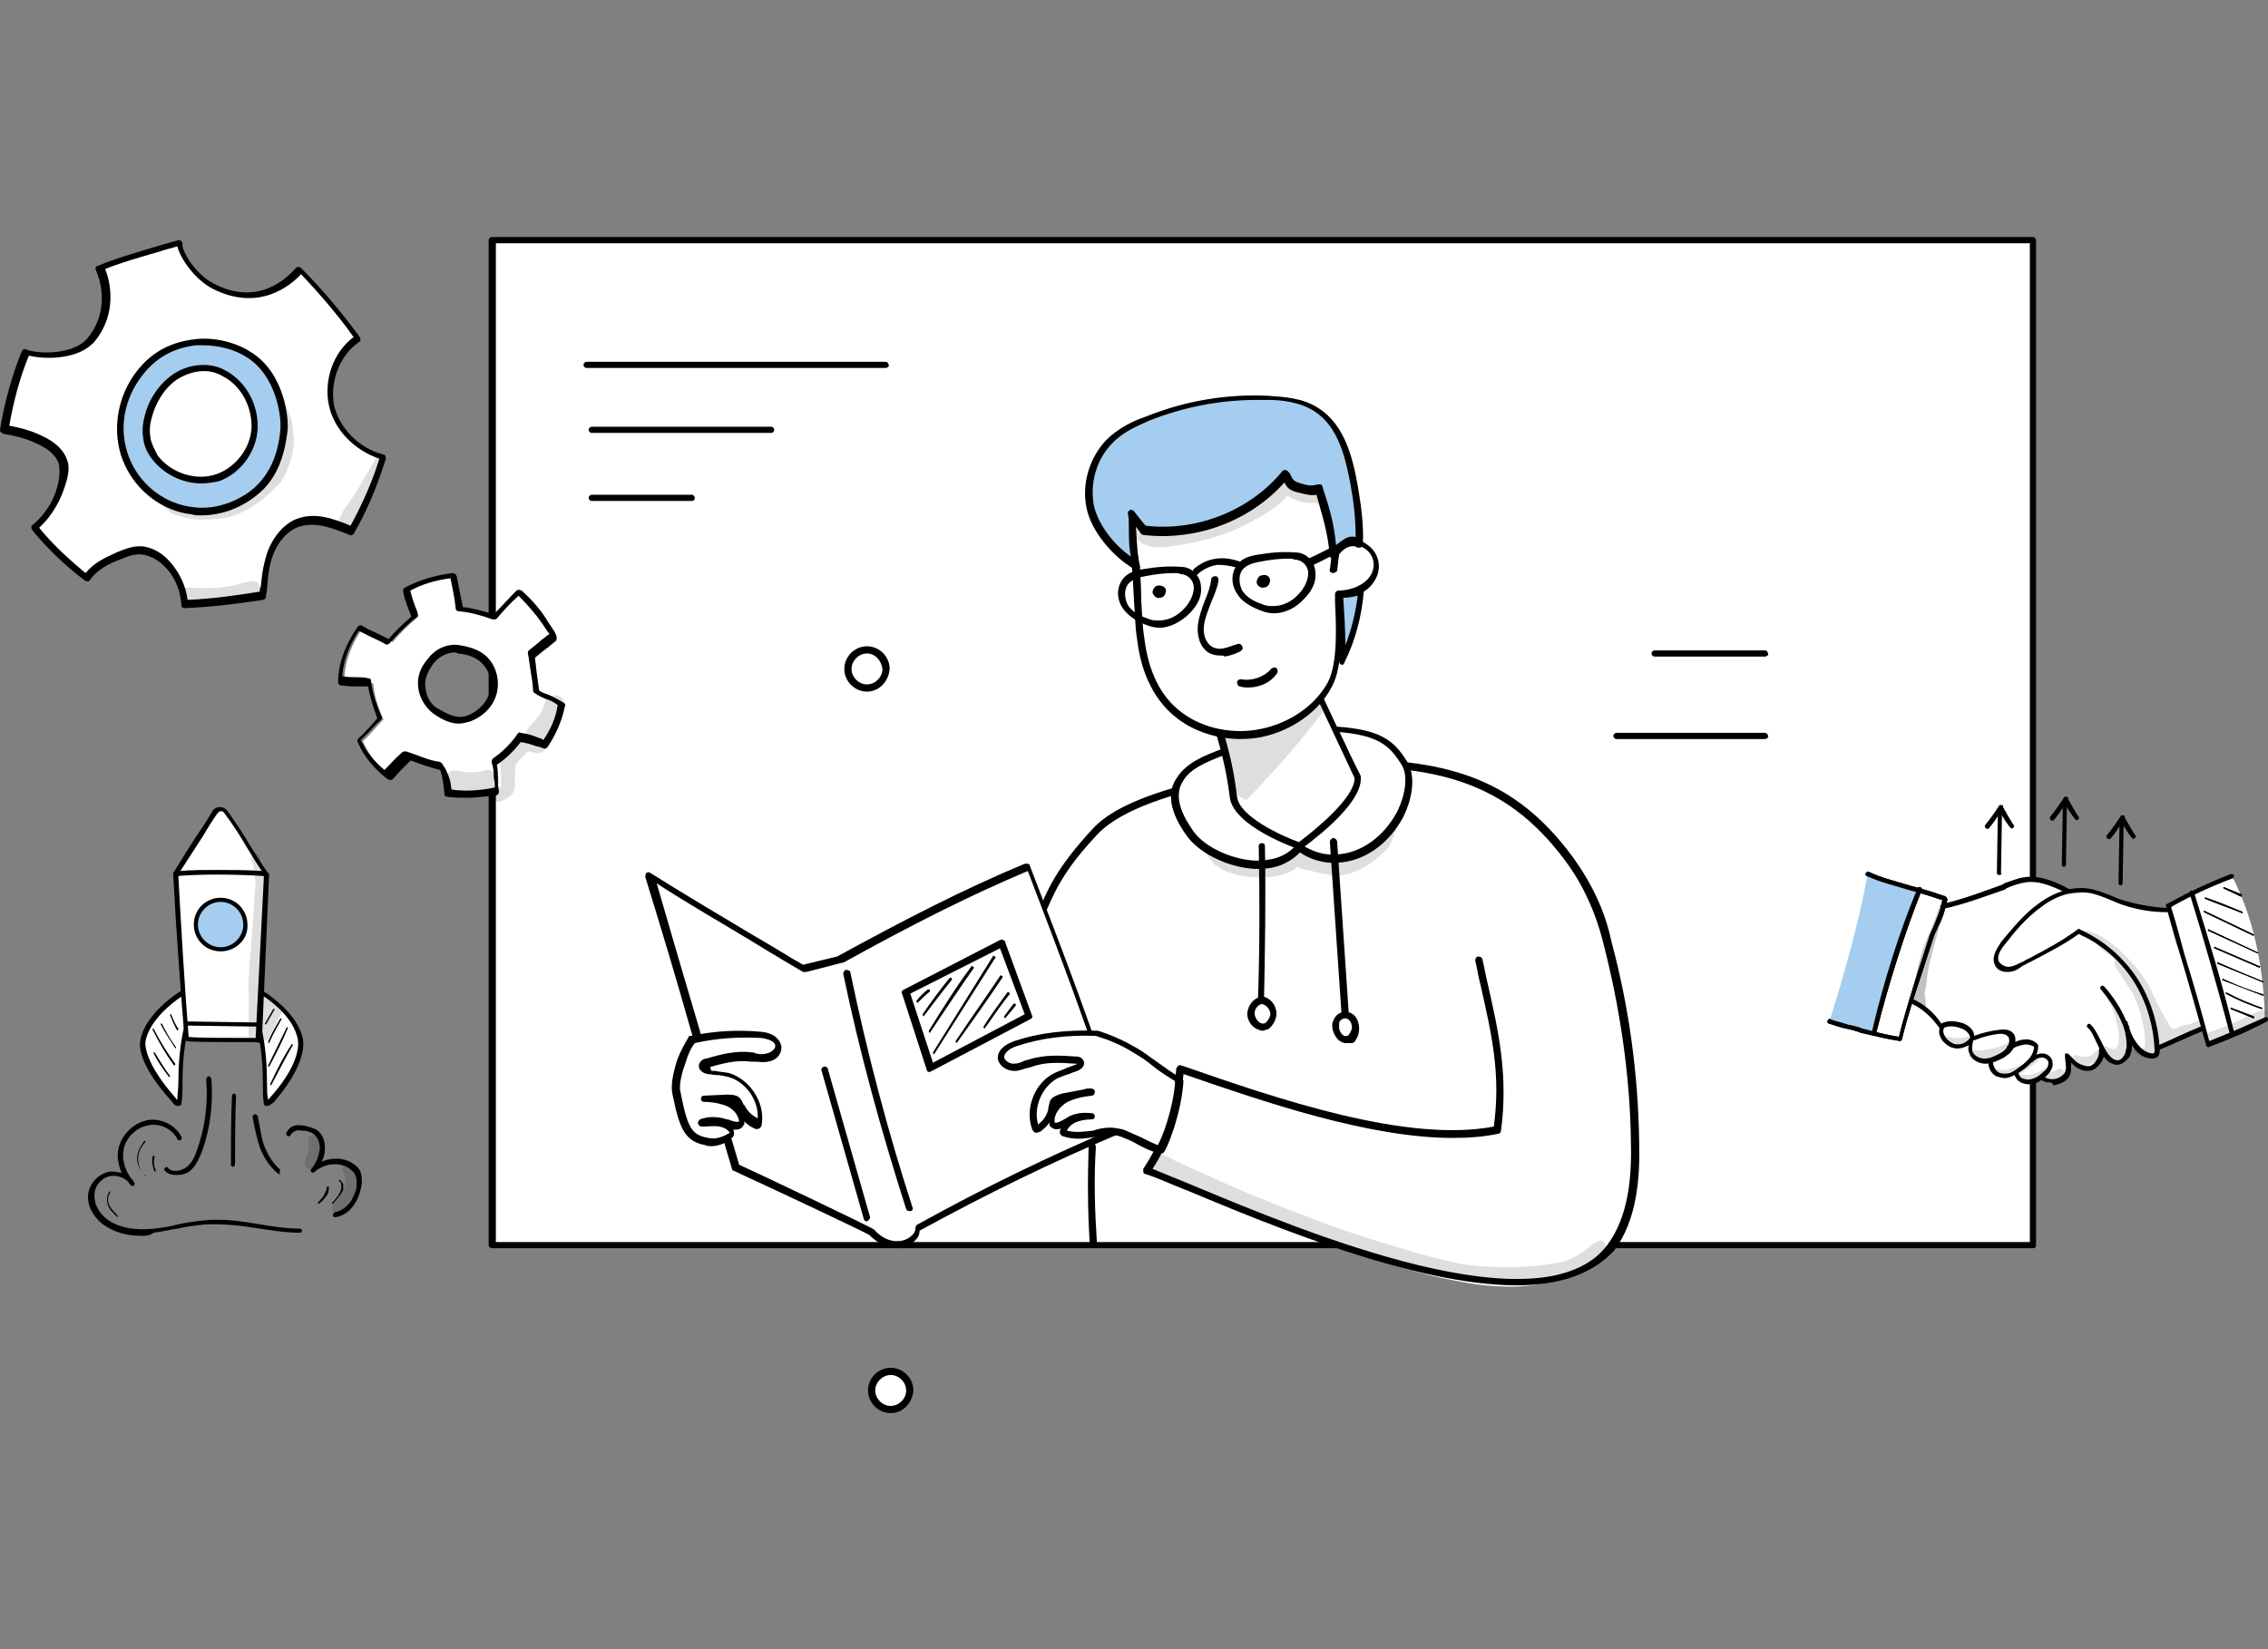 <?xml version="1.0" encoding="utf-8"?>
<!-- Generator: Adobe Illustrator 24.0.0, SVG Export Plug-In . SVG Version: 6.00 Build 0)  -->
<svg version="1.1" id="Capa_1" xmlns="http://www.w3.org/2000/svg" xmlns:xlink="http://www.w3.org/1999/xlink" x="0px" y="0px"
	 viewBox="0 0 220 160" style="enable-background:new 0 0 220 160;" xml:space="preserve">
<rect x="0" y="0" width="220" height="160" fill="#808080" stroke="none"/>
<style type="text/css">
	.st0{fill:#FFFFFF;}
	.st1{opacity:0.129;}
	.st2{fill:#A5CDF0;}
</style>
<g>
	<g>
		<g>
			<rect x="47.7" y="23.3" class="st0" width="149.5" height="97.5"/>
			<path d="M197.2,121.1H47.7c-0.2,0-0.3-0.2-0.3-0.3V23.3c0-0.2,0.2-0.3,0.3-0.3h149.5c0.2,0,0.3,0.2,0.3,0.3v97.5
				C197.5,121,197.4,121.1,197.2,121.1z M48.1,120.5h148.8V23.6H48.1V120.5z"/>
		</g>
		<g>
			<path d="M106,120.8c-0.2,0-0.3-0.1-0.3-0.3c-0.2-3.1-0.2-6.2-0.1-9.3c0-0.2,0.2-0.3,0.4-0.3c0.2,0,0.3,0.2,0.3,0.4
				c-0.2,3.1-0.1,6.2,0.1,9.2C106.4,120.6,106.2,120.8,106,120.8C106,120.8,106,120.8,106,120.8z"/>
		</g>
		<g>
			<path class="st0" d="M101.3,87.8c1.8-5.5,6.8-9.9,12.5-11.1c-0.1,1.6,0.5,3.1,1.5,4.3c1,1.2,2.4,2,3.9,2.5
				c1.2,0.4,2.4,0.6,3.6,0.4c1.2-0.2,2.4-0.8,3-1.7c1.6,1.5,4.2,1.7,6.2,0.7s3.4-2.9,4.1-5c0.4-1.2,0.5-2.4-0.1-3.8
				c2.6,0.5,5.1,1.4,7.5,2.4c0.9,0.3,1.8,0.7,2.6,1.2c1.1,0.7,2.1,1.6,3,2.6c0.9,1,1.8,2,2.6,3.1c2.8,3.8,4.3,8.4,5.2,13
				c0.9,4.6,1.1,9.4,1.2,14c0.4,1.8,0.2,3.6-0.2,5.4c-0.4,1.8-1,3.6-2,5.2c-1.1,1.5-2.7,2.7-4.6,3.1c-3.3,1.1-7,0.8-10.4,0.1
				c-5-1-9.8-2.7-14.6-4.5c-5.1-1.9-10.1-4-15.1-6.3c1.8-2.9,2.9-6.2,3-9.7c-0.1,0.3-0.2,0.7-0.3,1c-1.1-0.8-2.3-1.5-3.4-2.3
				c-1.5-1-3.1-2.1-5-2.4C104,95.8,102.4,91.7,101.3,87.8z"/>
		</g>
		<g>
			<path d="M147.1,124.7c-9.8,0-23.8-5.8-31.7-9.1c-1.8-0.7-3.3-1.4-4.3-1.7c-0.1,0-0.2-0.1-0.2-0.2c0-0.1,0-0.2,0-0.3
				c1.8-2.7,2.9-5.9,3.2-9.7c0-0.1,0.1-0.2,0.2-0.3c0.1-0.1,0.2-0.1,0.3,0l0.1,0c9.2,3.2,21.7,7.5,30.2,5.9
				c0.7-5.1-0.2-8.9-1.3-13.8c-0.2-0.7-0.3-1.5-0.5-2.3c0-0.2,0.1-0.4,0.3-0.4c0.2,0,0.4,0.1,0.4,0.3c0.2,0.8,0.3,1.5,0.5,2.3
				c1.1,4.8,2,9,1.3,14.3c0,0.1-0.1,0.3-0.3,0.3c-1.4,0.3-2.9,0.4-4.4,0.4c-8.1,0-18.3-3.5-26.1-6.2c-0.3,3.5-1.3,6.6-3,9.2
				c1,0.4,2.4,1,3.9,1.6c11,4.6,33.9,14.1,40.2,5.8c2.1-2.8,2.4-6.7,2.3-10.2c-0.1-6.5-1.1-13-2.7-19.2c-0.7-2.8-1.9-5.5-3.6-7.8
				c-4.8-6.5-10.5-9.1-20.2-9.2c0.2,3-1.3,5.6-3.8,6.4c-6.3,1.9-7.8-2.9-8.4-4.7c0-0.1-0.1-0.3-0.1-0.4c-0.4,0.1-0.8,0.2-1.2,0.3
				c-4.2,1-9.3,2.4-11.7,4.9c-3.5,3.7-4.3,5.8-5.4,8.4l0,0.1c-3.9,9.6-5.3,17.6-6.8,26.8c0,0.2-0.2,0.3-0.4,0.3
				c-0.2,0-0.3-0.2-0.3-0.4c1.6-9.3,2.9-17.3,6.9-27l0-0.1c1.1-2.7,1.9-4.7,5.5-8.6c2.5-2.7,7.8-4,12-5.1c0.5-0.1,1-0.3,1.5-0.4
				c0.2,0,0.3,0,0.4,0.2c0.1,0.2,0.2,0.4,0.2,0.7c0.6,2,1.9,6,7.6,4.3c2.3-0.7,3.7-3.2,3.3-6c0-0.1,0-0.2,0.1-0.3
				c0.1-0.1,0.2-0.1,0.3-0.1c10.3,0,16.2,2.7,21.2,9.5c1.8,2.5,3.1,5.2,3.7,8.1c1.7,6.3,2.6,12.8,2.7,19.4c0.1,3.6-0.2,7.6-2.4,10.6
				C154.4,123.7,151.1,124.7,147.1,124.7z"/>
		</g>
		<g>
			<path d="M85.9,35.7h-29c-0.2,0-0.3-0.2-0.3-0.3c0-0.2,0.2-0.3,0.3-0.3h29c0.2,0,0.3,0.2,0.3,0.3C86.3,35.5,86.1,35.7,85.9,35.7z"
				/>
		</g>
		<g>
			<path d="M74.8,42H57.4c-0.2,0-0.3-0.2-0.3-0.3c0-0.2,0.2-0.3,0.3-0.3h17.4c0.2,0,0.3,0.2,0.3,0.3C75.1,41.8,75,42,74.8,42z"/>
		</g>
		<g>
			<path d="M67.1,48.6h-9.7c-0.2,0-0.3-0.2-0.3-0.3c0-0.2,0.2-0.3,0.3-0.3h9.7c0.2,0,0.3,0.2,0.3,0.3C67.4,48.5,67.3,48.6,67.1,48.6
				z"/>
		</g>
		<g>
			<path d="M171.2,71.7h-14.4c-0.2,0-0.3-0.2-0.3-0.3c0-0.2,0.2-0.3,0.3-0.3h14.4c0.2,0,0.3,0.2,0.3,0.3
				C171.6,71.5,171.4,71.7,171.2,71.7z"/>
		</g>
		<g>
			<path d="M171.2,63.7h-10.7c-0.2,0-0.3-0.2-0.3-0.3c0-0.2,0.2-0.3,0.3-0.3h10.7c0.2,0,0.3,0.2,0.3,0.3
				C171.6,63.5,171.4,63.7,171.2,63.7z"/>
		</g>
		<g>
			<path class="st0" d="M129.6,70.8c4.2,0.3,5.4,1.4,6.6,3.3c1.6,2.5-1.2,9-6.6,9.3c-1.3,0.1-2.7-0.4-3.7-1.1
				c-2.7,3.1-8.6,1.1-10.4-1.4c-1.2-1.6-2.2-3.7-1-5.4c0.8-1.3,2.3-1.9,4.3-2.6c1.5-0.2,3.1-0.4,4.6-0.7
				C125.6,71.9,127.6,70.7,129.6,70.8z"/>
			<path d="M122.1,84.3c-0.1,0-0.2,0-0.3,0c-2.5-0.1-5.3-1.4-6.6-3.1c-1.7-2.3-2.1-4.3-1-5.8c0.9-1.4,2.6-2.1,4.5-2.8c0,0,0,0,0.1,0
				l4.6-0.7c0.9-0.1,1.8-0.4,2.6-0.7c1.3-0.4,2.4-0.8,3.7-0.7c4.2,0.3,5.5,1.3,6.8,3.4c0.8,1.3,0.6,3.4-0.4,5.4
				c-1.4,2.6-3.8,4.3-6.4,4.4c-1.2,0.1-2.6-0.3-3.6-1C125,83.8,123.7,84.3,122.1,84.3z M118.9,73.2c-2.1,0.8-3.4,1.4-4.1,2.5
				c-1.1,1.6,0,3.6,1,5c1.1,1.5,3.7,2.7,6,2.8c1.2,0,2.8-0.2,3.9-1.5c0.1-0.1,0.3-0.2,0.5-0.1c1,0.7,2.3,1.1,3.4,1
				c2.4-0.1,4.6-1.7,5.9-4.1c0.9-1.8,1.1-3.7,0.4-4.7c-1.1-1.7-2.1-2.8-6.3-3.1l0,0c-1.1-0.1-2.2,0.3-3.4,0.7
				c-0.9,0.3-1.8,0.6-2.7,0.7L118.9,73.2z"/>
		</g>
		<g>
			<path class="st0" d="M117.2,67.3c1.2,3.9,2,6,2.5,10.1c0.3,2.6,6.4,4.7,6.4,4.7s5.8-4.1,5.6-6.7c-1.5-3.2-3.8-7.5-5.8-12.7
				C123.3,64.4,120.4,65.8,117.2,67.3z"/>
			<path d="M126.1,82.4c0,0-0.1,0-0.1,0c-0.3-0.1-6.3-2.2-6.7-5c-0.4-3.2-1-5.1-1.8-7.8c-0.2-0.7-0.4-1.4-0.7-2.2
				c0-0.2,0-0.3,0.2-0.4c3.5-1.6,6.2-3,8.7-4.6c0.1-0.1,0.2-0.1,0.3,0c0.1,0,0.2,0.1,0.2,0.2c1.4,3.6,3,6.9,4.3,9.6
				c0.5,1.1,1,2.1,1.5,3.1c0,0,0,0.1,0,0.1c0.2,2.8-5.6,6.8-5.8,7C126.3,82.4,126.2,82.4,126.1,82.4z M117.6,67.5
				c0.2,0.7,0.4,1.3,0.6,1.9c0.8,2.7,1.4,4.6,1.8,7.9c0.2,1.9,4.3,3.8,6,4.4c1.6-1.2,5.4-4.3,5.4-6.2c-0.4-0.9-0.9-1.9-1.4-3
				c-1.2-2.6-2.8-5.8-4.2-9.3C123.4,64.7,120.8,66,117.6,67.5z"/>
		</g>
		<g>
			<path class="st0" d="M110,53.6c0.5,2.8,0.3,5.6,0.7,8.4c0.4,2.8,1.4,5.6,3.8,7.5c2.1,1.6,5.2,2.3,8.1,1.7
				c2.9-0.6,5.4-2.4,6.6-4.7c1.1-2.2,0.8-6.5,0.7-8.7c1.3,0,2.7-0.6,3.3-1.6s0.5-2.3-0.5-3c-1-0.7-2.1-0.7-3.3,0.7
				c-0.1-1.8-0.7-3.5-0.9-4.3c-0.7-2.1-1.1-5.3-2.8-6.1c-0.9-0.4-2.8-0.6-3.8-0.8c-1.8-0.2-4.1,1.2-5.9,1.4s-3.6,1.4-4.9,2.5
				C109.4,47.9,109.6,51.5,110,53.6z"/>
			<path d="M120.4,71.7c-2.3,0-4.5-0.7-6.2-2c-2.1-1.6-3.5-4.2-3.9-7.7c-0.2-1.2-0.2-2.5-0.3-3.7c-0.1-1.5-0.1-3.1-0.4-4.7l0,0
				c-0.2-0.9-0.9-5.6,1.1-7.3c1.8-1.5,3.5-2.3,5.1-2.5c0.7-0.1,1.5-0.4,2.3-0.7c1.2-0.4,2.5-0.9,3.7-0.8l0.1,0
				c1.1,0.1,2.9,0.4,3.8,0.8c1.4,0.6,2,2.9,2.6,4.9c0.1,0.5,0.3,1,0.4,1.4l0,0.1c0.2,0.7,0.6,2.1,0.8,3.6c1.3-1.2,2.6-0.7,3.2-0.2
				c1.1,0.8,1.4,2.3,0.6,3.5c-0.6,1-1.9,1.6-3.3,1.7c0,0.1,0,0.3,0,0.4c0.1,2.4,0.3,6.1-0.8,8.1c-1.2,2.4-3.9,4.3-6.8,4.9
				C121.9,71.6,121.2,71.7,120.4,71.7z M110.3,53.5c0.3,1.6,0.4,3.2,0.4,4.8c0.1,1.2,0.1,2.4,0.3,3.6c0.4,3.3,1.6,5.7,3.6,7.2
				c2.1,1.6,5.1,2.2,7.8,1.6c2.8-0.6,5.2-2.3,6.4-4.5c1-1.9,0.8-5.6,0.7-7.8c0-0.3,0-0.5,0-0.7c0-0.1,0-0.2,0.1-0.3
				c0.1-0.1,0.2-0.1,0.2-0.1c1.2,0,2.5-0.5,3.1-1.4c0.6-0.9,0.4-2-0.4-2.6c-1-0.7-1.9-0.5-2.8,0.6c-0.1,0.1-0.2,0.1-0.4,0.1
				c-0.1,0-0.2-0.2-0.2-0.3c-0.1-1.7-0.7-3.4-0.9-4.1l0-0.1c-0.1-0.4-0.3-0.9-0.4-1.4c-0.5-1.8-1-3.9-2.2-4.4
				c-0.8-0.4-2.6-0.6-3.6-0.7l-0.1,0c-1-0.1-2.2,0.3-3.4,0.7c-0.8,0.3-1.7,0.6-2.5,0.7c-1.5,0.2-3.1,1-4.8,2.4
				C109.9,48,109.9,51.2,110.3,53.5L110.3,53.5z"/>
		</g>
		<g>
			<path d="M111.8,57.5c0-0.3,0.2-0.7,0.6-0.7s0.7,0.2,0.7,0.5c0,0.3-0.2,0.7-0.6,0.7C112.2,58.1,111.9,57.8,111.8,57.5z"/>
		</g>
		<g>
			<path d="M121.9,56.5c0-0.3,0.2-0.7,0.6-0.7c0.4-0.1,0.7,0.2,0.7,0.5c0,0.3-0.2,0.7-0.6,0.7C122.3,57.1,121.9,56.8,121.9,56.5z"/>
		</g>
		<g>
			<path d="M121.1,66.7c-0.3,0-0.5,0-0.8-0.1c-0.2,0-0.3-0.2-0.3-0.4c0-0.2,0.2-0.3,0.4-0.3c1,0.2,2.2-0.2,2.9-1
				c0.1-0.1,0.3-0.2,0.5-0.1c0.1,0.1,0.2,0.3,0.1,0.5C123.2,66.3,122.1,66.7,121.1,66.7z"/>
		</g>
		<g>
			<path d="M129.3,55.6C129.3,55.6,129.2,55.6,129.3,55.6c-0.2,0-0.4-0.2-0.3-0.4c0.1-0.6,0.1-0.9,0.2-1.5c0-0.2,0.2-0.3,0.4-0.3
				c0.2,0,0.3,0.2,0.3,0.4c-0.1,0.6-0.1,0.9-0.2,1.6C129.6,55.5,129.4,55.6,129.3,55.6z"/>
		</g>
		<g class="st1">
			<path d="M127.8,68.2c-0.3,0.4-0.7,0.7-1.1,1c0,0,0,0,0,0.1c0,0,0,0,0,0c-0.8,0.6-1.7,1-2.6,1.4c-0.2,0.1-0.3,0.2-0.5,0.2
				c0,0-0.2,0.1-0.4,0.1c-0.3,0.1-2.2,0.3-4.9,0.4c0.1,0.2,0.3,1,0.4,1.1c0.7,2.1,1,3.1,1,3.2c0.1,0.6,0,1,0.4,1.4
				c0.2,0.3,0.6,0.4,0.8,0.5c0.1-0.1,0.2-0.2,0.3-0.3c0.5-0.5,1.1-1.1,1.6-1.7c2.1-2.2,3.9-4.4,5.5-6.5
				C128.5,68.7,128.2,68.1,127.8,68.2z"/>
		</g>
		<g>
			<path d="M118.4,63.6c-0.5,0-0.9-0.1-1.2-0.3c-0.9-0.6-1.1-1.8-1-2.7c0.1-0.8,0.4-1.6,0.7-2.4c0.3-0.7,0.5-1.3,0.6-2
				c0-0.2,0.2-0.3,0.4-0.3c0.2,0,0.3,0.2,0.3,0.4c-0.1,0.7-0.4,1.4-0.7,2.1c-0.3,0.8-0.6,1.5-0.7,2.2c-0.1,0.7,0,1.6,0.7,2.1
				c0.3,0.2,0.7,0.3,1.2,0.2c0.5-0.1,0.9-0.3,1.3-0.4c0.2-0.1,0.4,0,0.5,0.2c0.1,0.2,0,0.4-0.2,0.5c-0.4,0.2-0.9,0.4-1.5,0.5
				C118.7,63.6,118.6,63.6,118.4,63.6z"/>
		</g>
		<g>
			<path class="st2" d="M124.7,46c-3.3,3.9-8.6,6-13.8,5.4c-0.4-0.5-0.8-1-1.2-1.5c0.1,2.1,0.1,3.5,0.5,5c-2-1.2-4-3.5-4.5-5.7
				c-0.4-2.2,0.2-4.7,1.9-6.3c1-1,2.4-1.7,3.8-2.3c3.7-1.5,7.7-2.2,11.6-2c1.6,0.1,3.3,0.3,4.7,1.2c2.4,1.5,3.2,4.5,3.6,7.3
				c0.3,1.8,0.6,3.7,0.5,5.7c-0.3-0.3-0.9-0.2-1.3,0c-0.5,0.2-0.9,0.6-1.2,1.1c-0.3-2.5-0.7-4-1.5-6.4c-0.5,0.2-0.8,0.2-1.8-0.1
				C125.1,47,125,46.7,124.7,46z"/>
			<path d="M110.2,55.2c-0.1,0-0.1,0-0.2,0c-1.9-1.1-4.1-3.5-4.6-5.9c-0.5-2.4,0.3-4.9,1.9-6.6c1.2-1.2,2.7-1.9,3.9-2.3
				c3.7-1.5,7.8-2.2,11.8-2c1.5,0.1,3.4,0.2,4.9,1.2c2.5,1.6,3.3,4.7,3.8,7.5c0.3,1.8,0.6,3.7,0.5,5.7c0,0.1-0.1,0.2-0.2,0.3
				c-0.1,0.1-0.3,0-0.4,0c-0.2-0.2-0.6-0.1-0.9,0c-0.4,0.2-0.8,0.6-1,1c-0.1,0.1-0.2,0.2-0.4,0.2c-0.1,0-0.2-0.2-0.3-0.3
				c-0.2-2.4-0.7-3.8-1.3-6c-0.5,0.1-0.9,0-1.7-0.2c-0.9-0.2-1.2-0.5-1.4-1c-3.4,3.8-8.6,5.7-13.7,5.1c-0.1,0-0.2-0.1-0.2-0.1
				l-0.5-0.7c0,0.1,0,0.1,0,0.2c0.1,1.4,0.1,2.5,0.4,3.7c0,0.1,0,0.3-0.1,0.4C110.3,55.1,110.3,55.2,110.2,55.2z M121.9,38.8
				c-3.6,0-7.1,0.7-10.4,2c-1.1,0.5-2.6,1.1-3.6,2.2c-1.5,1.5-2.2,3.8-1.8,6c0.4,1.9,2,3.9,3.6,5c-0.2-0.9-0.2-1.9-0.2-3
				c0-0.4,0-0.8-0.1-1.2c0-0.1,0.1-0.3,0.2-0.3c0.1-0.1,0.3,0,0.4,0.1l1.1,1.4c5,0.6,10.2-1.5,13.3-5.3c0.1-0.1,0.2-0.1,0.3-0.1
				c0.1,0,0.2,0.1,0.3,0.2l0.1,0.1c0.3,0.6,0.3,0.8,1.1,1c0.9,0.3,1.2,0.2,1.6,0.1c0.1,0,0.2,0,0.3,0c0.1,0,0.1,0.1,0.2,0.2l0,0.1
				c0.7,2.1,1.1,3.5,1.3,5.6c0.2-0.2,0.5-0.4,0.8-0.6c0.3-0.2,0.7-0.3,1.1-0.2c0-1.8-0.2-3.5-0.5-5.1c-0.5-2.7-1.2-5.6-3.5-7.1
				c-1.4-0.9-3.2-1.1-4.5-1.1C122.6,38.8,122.3,38.8,121.9,38.8z"/>
		</g>
		<g>
			<path class="st2" d="M132,57.3c-0.2,2.4-0.8,4.7-1.9,6.8c0-2.2-0.1-4.3-0.3-6.5C130.6,57.7,131.3,57.6,132,57.3z"/>
			<path d="M130.2,64.5C130.2,64.5,130.1,64.5,130.2,64.5c-0.2,0-0.3-0.2-0.3-0.3c0-2.1-0.1-4.3-0.3-6.4c0-0.1,0-0.2,0.1-0.3
				c0.1-0.1,0.1-0.1,0.2-0.1c0.8,0,1.4-0.1,2-0.4c0.1,0,0.2,0,0.3,0c0.1,0.1,0.1,0.2,0.1,0.3c-0.2,2.4-0.8,4.8-1.9,7
				C130.4,64.4,130.3,64.5,130.2,64.5z M130.3,58c0.1,1.5,0.2,3.1,0.2,4.6c0.6-1.5,1-3.2,1.2-4.8C131.2,57.9,130.8,58,130.3,58z"/>
		</g>
		<g>
			<path d="M123.6,59.5C123.6,59.5,123.5,59.5,123.6,59.5c-0.5,0-0.9-0.1-1.4-0.3c-1-0.4-1.8-0.9-2.2-1.6c-0.6-0.9-0.6-2,0-2.8
				c0.5-0.7,1.4-0.9,2.1-1c1.2-0.2,2.4-0.3,3.6-0.2c0,0,0,0,0,0c1,0,1.9,0.9,1.9,2c0.1,1.1-0.6,2-1.1,2.5
				C125.7,59,124.6,59.5,123.6,59.5z M125,54.2c-0.9,0-1.8,0.1-2.8,0.3c-0.6,0.1-1.3,0.3-1.7,0.8c-0.4,0.6-0.3,1.4,0,2
				c0.4,0.6,1,1,1.9,1.3c0.4,0.2,0.8,0.2,1.1,0.2c0.9,0,1.8-0.4,2.5-1.2c0.4-0.4,0.9-1.2,0.9-2c0-0.7-0.6-1.3-1.3-1.3l0,0
				C125.4,54.2,125.2,54.2,125,54.2z"/>
		</g>
		<g>
			<path d="M112.5,60.9C112.5,60.9,112.5,60.9,112.5,60.9c-0.5,0-0.9-0.1-1.4-0.3c-1-0.4-1.7-0.9-2.2-1.6c-0.6-0.9-0.6-2,0-2.8
				c0.5-0.7,1.4-0.9,2.1-1c1.2-0.2,2.4-0.3,3.6-0.2c0,0,0,0,0,0c1,0,1.9,0.9,1.9,2c0.1,1.1-0.6,2-1.1,2.5
				C114.6,60.3,113.5,60.9,112.5,60.9z M113.9,55.6c-0.9,0-1.8,0.1-2.8,0.3c-0.6,0.1-1.3,0.3-1.7,0.8c-0.4,0.6-0.3,1.4,0,2
				c0.4,0.6,1,1,1.9,1.3c0.4,0.2,0.8,0.2,1.1,0.2c0.9,0,1.8-0.4,2.5-1.2c0.4-0.4,0.9-1.2,0.9-2c0-0.7-0.6-1.3-1.3-1.3l0,0
				C114.4,55.6,114.1,55.6,113.9,55.6z"/>
		</g>
		<g>
			<path d="M116,55.8c-0.1,0-0.2,0-0.2-0.1c-0.1-0.1-0.1-0.4,0-0.5c0.6-0.5,1.3-0.9,2.2-1c0.7-0.1,1.5,0,2.3,0.3
				c0.2,0.1,0.3,0.3,0.2,0.4c-0.1,0.2-0.3,0.3-0.4,0.2c-0.7-0.2-1.4-0.3-2-0.3c-0.7,0.1-1.3,0.4-1.8,0.8
				C116.1,55.8,116.1,55.8,116,55.8z"/>
		</g>
		<g>
			<path d="M127,54.9c-0.1,0-0.2-0.1-0.3-0.2c-0.1-0.2,0-0.4,0.2-0.5c0.9-0.4,1.7-0.8,2.6-1.3c0.2-0.1,0.4,0,0.5,0.2
				c0.1,0.2,0,0.4-0.2,0.5c-0.8,0.4-1.7,0.9-2.6,1.3C127.1,54.9,127.1,54.9,127,54.9z"/>
		</g>
		<g>
			<path d="M122.3,98.1C122.3,98.1,122.3,98.1,122.3,98.1c-0.2,0-0.3-0.2-0.3-0.4c0.2-5.2,0.2-10.4,0.1-15.6c0-0.2,0.1-0.3,0.3-0.3
				c0.2,0,0.3,0.1,0.3,0.3c0.1,5.2,0,10.4-0.1,15.6C122.7,97.9,122.5,98.1,122.3,98.1z"/>
		</g>
		<g>
			<path d="M130.6,101.2c-0.2,0-0.3-0.1-0.3-0.3L129,81.7c0-0.2,0.1-0.3,0.3-0.4c0.2,0,0.3,0.1,0.4,0.3l1.3,19.2
				C131,101.1,130.8,101.2,130.6,101.2C130.6,101.2,130.6,101.2,130.6,101.2z"/>
		</g>
		<g>
			<path class="st0" d="M122.4,97c-0.6,0.1-1.1,0.6-1.1,1.2c0,0.6,0.4,1.2,0.9,1.4c0.1,0,0.3,0.1,0.4,0c0.1,0,0.2-0.1,0.3-0.2
				c0.4-0.3,0.6-0.8,0.5-1.3C123.4,97.7,123,97.2,122.4,97z"/>
			<path d="M122.5,100c-0.1,0-0.2,0-0.4-0.1c-0.7-0.2-1.2-1-1.1-1.7c0.1-0.7,0.6-1.4,1.4-1.5c0.1,0,0.1,0,0.2,0
				c0.7,0.2,1.1,0.8,1.2,1.4c0.1,0.6-0.2,1.2-0.6,1.6c-0.1,0.1-0.2,0.2-0.4,0.2C122.6,100,122.6,100,122.5,100z M122.4,97.4
				c-0.4,0.1-0.7,0.5-0.7,0.9c0,0.4,0.3,0.9,0.7,1c0.1,0,0.2,0,0.2,0c0,0,0.1,0,0.2-0.1c0.3-0.3,0.5-0.7,0.4-1
				C123.1,97.8,122.8,97.5,122.4,97.4z"/>
		</g>
		<g>
			<path class="st0" d="M130.6,98.4c-0.4,0-0.8,0.3-1,0.7c-0.1,0.3,0,0.5,0,0.8c0.1,0.5,0.5,1,1,1c0.1,0,0.2,0,0.3-0.1
				c0.1-0.1,0.2-0.2,0.3-0.2c0.3-0.3,0.3-0.8,0.2-1.2C131.4,98.9,131.1,98.5,130.6,98.4z"/>
			<path d="M130.6,101.2c-0.7,0-1.1-0.6-1.3-1.2c-0.1-0.4-0.1-0.7,0-0.9c0.2-0.6,0.7-1,1.3-0.9l0,0c0.7,0,1.1,0.6,1.2,1.2
				c0.1,0.5,0,1.1-0.3,1.5c-0.1,0.2-0.2,0.3-0.4,0.3C131,101.2,130.8,101.2,130.6,101.2C130.6,101.2,130.6,101.2,130.6,101.2z
				 M130.5,98.8c-0.3,0-0.5,0.2-0.6,0.4c0,0.2,0,0.3,0,0.6c0.1,0.4,0.4,0.8,0.7,0.7c0.1,0,0.1,0,0.1,0c0.1,0,0.1-0.1,0.2-0.2
				c0.2-0.3,0.3-0.6,0.2-0.9C131.1,99.3,130.9,98.8,130.5,98.8L130.5,98.8C130.5,98.8,130.5,98.8,130.5,98.8z"/>
		</g>
		<g>
			<path class="st0" d="M89,119.2c6.4-3.5,13-6.7,19.8-9.6c-2.7-9-5.9-17.2-9.1-25.5c-6.4,2.7-12.3,5.8-18.2,9
				c-1.2,0.3-2.3,0.6-3.5,0.9c-2.5-1.6-9.8-5.8-14.9-9c3.2,10.9,5.4,18.4,8.3,28.3c0,0,12.8,6,13.1,6.3c0.7,0.7,1.6,1.3,2.7,1.2
				C88.2,120.8,89.2,120,89,119.2z"/>
			<path d="M87.1,121.1c-1,0-2-0.5-2.8-1.3c-0.5-0.3-8.1-3.9-13.1-6.2c-0.1,0-0.2-0.1-0.2-0.2c-1.4-4.8-2.7-9-4-13.5
				c-1.3-4.6-2.7-9.3-4.4-14.8c0-0.1,0-0.3,0.1-0.4c0.1-0.1,0.3-0.1,0.4,0c3,1.9,6.9,4.2,9.9,6c2.1,1.2,3.8,2.3,4.9,2.9l3.3-0.8
				c6.6-3.6,12.2-6.5,18.2-9c0.1,0,0.2,0,0.3,0c0.1,0,0.2,0.1,0.2,0.2c3.1,8.1,6.4,16.5,9.1,25.5c0,0.2,0,0.3-0.2,0.4
				c-6.7,2.8-13.2,6-19.6,9.5c0,0.3-0.1,0.6-0.3,0.8c-0.4,0.5-1.1,0.9-1.9,0.9C87.2,121.1,87.1,121.1,87.1,121.1z M71.7,113
				c2.4,1.1,12.7,6,13.1,6.3c0,0,0,0,0,0c0.7,0.8,1.6,1.2,2.4,1.1c0.5,0,1.1-0.3,1.4-0.7c0.1-0.1,0.2-0.3,0.2-0.5
				c0-0.1,0-0.3,0.2-0.4c6.3-3.5,12.9-6.7,19.5-9.5c-2.6-8.7-5.8-16.9-8.8-24.8c-5.9,2.5-11.4,5.3-17.9,8.9c0,0-0.1,0-0.1,0
				l-3.5,0.9c-0.1,0-0.2,0-0.3,0c-1-0.6-2.9-1.7-5-3c-2.8-1.7-6.3-3.7-9.2-5.6c1.5,5.2,2.8,9.6,4.1,14C69,104.1,70.3,108.2,71.7,113
				z"/>
		</g>
		<g>
			<path class="st0" d="M112.4,111.5c-1.1-0.2-2.3-1.1-3.5-1.5c-1.8-0.6-4,0.7-5.8-0.1c0.1-0.6,0.5-1.1,1.1-1.3
				c0.5-0.2,1.1-0.3,1.7-0.3c-0.8-0.1-1.6,0.1-2.3,0.5c-0.5,0.3-1.2,0.7-1.6,0.3c-0.2-0.9,0.4-1.8,1.2-2.3c0.8-0.5,1.7-0.7,2.7-0.8
				c-1,0.2-1.9,0.3-2.9,0.5c-0.3,0.1-0.6,0.1-0.9,0.4c-0.2,0.2-0.2,0.5-0.3,0.8c-0.2,0.8-0.7,1.4-1.3,1.9c0,0-0.1,0.1-0.2,0.1
				c-0.1,0-0.1-0.1-0.2-0.2c-0.6-1.9,0.3-4.1,2-5c0.6-0.3,1.3-0.5,2-0.8c0.2-0.1,0.5-0.3,0.4-0.6c-0.1-0.2-0.3-0.2-0.5-0.2
				c-1.5-0.1-2.9-0.2-4.3,0.3c-0.5,0.2-1,0.4-1.6,0.4c-0.5,0-1.1-0.3-1.2-0.8c-0.1-0.7,0.7-1.2,1.4-1.4c2.4-0.8,5-1.1,7.8-1
				c1.3,0.4,2.6,1,3.7,1.7c1.5,0.9,2.6,2,4.3,3C114.1,108.1,112.6,111.6,112.4,111.5z"/>
			<path d="M112.4,111.9C112.3,111.9,112.3,111.9,112.4,111.9L112.4,111.9c-0.7-0.2-1.4-0.5-2.1-0.9c-0.5-0.3-1-0.5-1.5-0.7
				c-0.8-0.3-1.7-0.2-2.6,0c-1.1,0.2-2.1,0.3-3.2-0.1c-0.1-0.1-0.2-0.2-0.2-0.3c0-0.1,0-0.2,0.1-0.4c-0.4,0.1-0.7,0.1-1-0.2
				c-0.1-0.1-0.1-0.1-0.1-0.2c0-0.1,0-0.2,0-0.2c-0.2,0.3-0.5,0.6-0.9,0.9c-0.1,0-0.2,0.1-0.4,0.1c-0.1,0-0.3-0.1-0.4-0.4
				c-0.7-2,0.3-4.5,2.2-5.4c0.4-0.2,0.8-0.3,1.2-0.5c0.3-0.1,0.5-0.2,0.8-0.3c0.1,0,0.2-0.1,0.2-0.1c0,0-0.1,0-0.2,0
				c-1.4-0.1-2.9-0.2-4.2,0.3c-0.1,0-0.2,0.1-0.4,0.1c-0.4,0.1-0.8,0.3-1.3,0.3c-0.7,0-1.4-0.4-1.6-1.1c-0.1-0.8,0.5-1.4,1.6-1.8
				c2.4-0.8,5-1.1,8-1c0,0,0.1,0,0.1,0c1.3,0.4,2.6,1,3.8,1.7c0.7,0.4,1.3,0.9,1.9,1.3c0.7,0.5,1.5,1.1,2.4,1.6
				c0.1,0.1,0.2,0.2,0.2,0.3c-0.2,3.1-1.6,6.7-2,7C112.5,111.8,112.4,111.9,112.4,111.9z M112.4,111.2L112.4,111.2L112.4,111.2
				L112.4,111.2z M107.7,109.4c0.4,0,0.9,0.1,1.3,0.2c0.5,0.2,1.1,0.5,1.6,0.7c0.6,0.3,1.2,0.6,1.7,0.8c0.4-0.6,1.5-3.5,1.7-6.2
				c-0.8-0.5-1.6-1-2.2-1.5c-0.6-0.5-1.2-0.9-1.9-1.3c-1.1-0.7-2.3-1.2-3.6-1.6c-2.8-0.1-5.3,0.2-7.7,1c-0.6,0.2-1.2,0.6-1.2,1.1
				c0.1,0.3,0.5,0.6,0.9,0.6c0.4,0,0.7-0.1,1.1-0.3c0.1,0,0.3-0.1,0.4-0.1c1.5-0.5,3.1-0.4,4.5-0.3c0.2,0,0.6,0,0.8,0.4
				c0.2,0.4-0.1,0.8-0.6,1c-0.3,0.1-0.6,0.2-0.8,0.3c-0.4,0.1-0.8,0.3-1.1,0.4c-1.5,0.8-2.4,2.8-1.9,4.5c0.5-0.4,0.9-0.9,1-1.6
				c0,0,0-0.1,0-0.1c0.1-0.3,0.1-0.6,0.3-0.8c0.3-0.3,0.7-0.4,1-0.5l2.1-0.4c0.3-0.1,0.5-0.1,0.7-0.1c0.2,0,0.4,0.1,0.4,0.3
				c0,0.2-0.1,0.4-0.3,0.4l-0.7,0.1c-0.6,0.1-1.3,0.3-1.8,0.6c-0.6,0.4-1.2,1.1-1.1,1.9c0.2,0.1,0.6-0.1,1.1-0.4l0,0
				c0.7-0.5,1.6-0.6,2.5-0.5c0.2,0,0.3,0.2,0.3,0.3c0,0.2-0.1,0.3-0.3,0.3c-0.6,0-1.1,0.1-1.6,0.3c-0.4,0.2-0.7,0.5-0.8,0.8
				c0.8,0.2,1.6,0.1,2.5,0C106.6,109.5,107.1,109.4,107.7,109.4z"/>
		</g>
		<g>
			<path class="st0" d="M73.8,100.5c-2.1-0.3-4.3-0.1-6.7,0.4c-0.5,0.6-0.8,1.3-1.1,2.1c-0.3,1-0.7,2.3-0.5,3
				c0.7,3.5,1.1,4.4,2.9,4.8c0.9,0.2,1.8-0.2,2.6-0.7c-0.2-0.6-0.7-0.9-1.3-1.1c-0.6-0.1-1.2-0.1-1.8,0c0.7-0.3,1.6-0.3,2.3,0
				c0.6,0.2,1.3,0.5,1.6,0c0-0.9-0.8-1.7-1.7-2c-0.7-0.2-1.4-0.3-2.1-0.3c0.7,0,1.5,0,2.2-0.1c0.3,0,0.7,0,0.9,0.2
				c0.2,0.2,0.3,0.5,0.5,0.7c0.3,0.7,0.9,1.3,1.7,1.6c0.1,0,0.1,0,0.2,0c0.1,0,0.1-0.1,0.1-0.2c0.2-2-1.1-4-3-4.5
				c-0.7-0.2-1.4-0.2-2.1-0.4c-0.3-0.1-0.6-0.2-0.5-0.5c0-0.2,0.3-0.3,0.5-0.3c1.4-0.4,2.9-0.8,4.3-0.6c0.5,0.1,1.1,0.2,1.6,0.1
				c0.5-0.1,1.1-0.5,1-1.1C75.4,100.9,74.5,100.6,73.8,100.5z"/>
			<path d="M69,111.2c-0.2,0-0.4,0-0.6-0.1c-2-0.4-2.5-1.6-3.2-5.1c-0.1-0.7,0-1.6,0.5-3.2c0.3-0.8,0.7-1.5,1.1-2.2
				c0-0.1,0.1-0.1,0.2-0.1c2.4-0.5,4.6-0.6,6.8-0.4h0c1.2,0.1,1.9,0.7,2,1.5c0,0.8-0.6,1.3-1.3,1.4c-0.5,0.1-0.9,0-1.3,0
				c-0.1,0-0.3,0-0.4,0c-1.4-0.2-2.8,0.2-4.2,0.6c-0.1,0-0.1,0-0.2,0.1c0,0,0.1,0.1,0.2,0.1c0.3,0.1,0.5,0.1,0.8,0.1
				c0.4,0.1,0.8,0.1,1.3,0.2c2,0.6,3.5,2.8,3.2,4.9c0,0.3-0.2,0.5-0.3,0.5c-0.2,0.1-0.3,0-0.4,0c-0.4-0.2-0.7-0.4-1-0.7
				c0,0.1,0,0.2,0,0.2c0,0.1,0,0.1-0.1,0.2c-0.2,0.4-0.6,0.4-1,0.4c0.1,0.1,0.1,0.2,0.1,0.3c0,0.1,0,0.3-0.1,0.4
				C70.5,110.9,69.7,111.2,69,111.2z M67.4,101.2c-0.4,0.5-0.7,1.2-0.9,1.9c-0.2,0.5-0.7,2.1-0.5,2.8c0.7,3.6,1.1,4.2,2.7,4.5
				c0.8,0.2,1.6-0.2,2.1-0.5c-0.2-0.3-0.5-0.5-1-0.6c-0.5-0.1-1.1,0-1.7,0c-0.2,0-0.3-0.1-0.4-0.3c0-0.2,0.1-0.3,0.2-0.4
				c0.8-0.3,1.7-0.3,2.6,0l0.1,0c0.5,0.2,0.9,0.3,1.1,0.2c-0.1-0.8-0.8-1.4-1.5-1.6c-0.6-0.2-1.3-0.3-1.9-0.3c0,0,0,0,0,0
				c-0.2,0-0.3-0.1-0.3-0.3c0-0.2,0.1-0.3,0.3-0.3l2.2-0.1c0.3,0,0.8,0,1.1,0.2c0.3,0.2,0.4,0.5,0.5,0.7c0,0,0,0.1,0.1,0.1
				c0.3,0.6,0.7,1,1.3,1.3c0.1-1.7-1.1-3.5-2.8-4c-0.4-0.1-0.8-0.2-1.2-0.2c-0.3,0-0.6-0.1-0.9-0.1c-0.5-0.1-0.9-0.5-0.8-0.9
				c0.1-0.4,0.5-0.6,0.7-0.6c1.4-0.4,2.9-0.8,4.4-0.6c0.1,0,0.3,0,0.4,0.1c0.4,0.1,0.8,0.1,1.1,0c0.4-0.1,0.8-0.4,0.8-0.7
				c0-0.5-0.7-0.7-1.4-0.8C71.7,100.6,69.6,100.7,67.4,101.2z M73.5,108.8L73.5,108.8L73.5,108.8z"/>
		</g>
		<g>
			<path d="M88.2,117.5c-0.1,0-0.3-0.1-0.3-0.2c-2.4-7.5-4.5-15.1-6.1-22.8c0-0.2,0.1-0.4,0.3-0.4c0.2,0,0.4,0.1,0.4,0.3
				c1.6,7.7,3.6,15.3,6,22.7c0.1,0.2,0,0.4-0.2,0.4C88.3,117.5,88.2,117.5,88.2,117.5z"/>
		</g>
		<g>
			<path d="M84.1,118.5c-0.1,0-0.3-0.1-0.3-0.2l-4.1-14.4c-0.1-0.2,0.1-0.4,0.2-0.4c0.2-0.1,0.4,0.1,0.4,0.2l4.1,14.4
				C84.4,118.2,84.3,118.4,84.1,118.5C84.1,118.5,84.1,118.5,84.1,118.5z"/>
		</g>
		<g>
			<g>
				<path class="st0" d="M2.4,34.3c1.4,0.5,4.9,0.6,6.4-1.2c2.1-2.5,1.5-5.4,0.9-7c1.6-0.8,4.7-1.6,7.8-2.5
					c-0.2,0.7,1.2,3.2,3.2,4.2c4.5,2.3,7.4-0.4,8.4-1.6c2,2.1,3.9,4.3,5.6,6.7c-2,1.4-3,4.1-2.5,6.5c0.5,2.4,2.5,4.4,5,5
					c-0.8,2.5-1.8,5-3.1,7.1c-1.6-0.7-3.4-1.4-5.1-0.8c-1.3,0.4-2.3,1.6-2.7,2.9s-0.6,2.7-0.8,4.2c-2.5,0.5-5,0.8-7.6,0.9
					c-0.1-1.6-0.8-3.1-1.9-4.1c-0.6-0.6-1.4-1-2.2-1.1c-0.8-0.1-1.6,0.2-2.3,0.5c-1.1,0.4-2.3,1-3,2.1c-1.9-1.4-3.6-3-5.1-4.9
					C4.7,50,5.7,48.4,6,46.7c0.1-0.6,0.1-1.2,0-1.7c-0.3-1-1.3-1.7-2.2-2.1c-1.1-0.5-2.2-0.9-3.4-1C0.8,39.2,1.5,36.7,2.4,34.3z"/>
				<path d="M17.9,59c-0.2,0-0.3-0.1-0.3-0.3c-0.1-1.5-0.7-2.9-1.8-3.9c-0.4-0.4-1.2-0.9-2-1c-0.7-0.1-1.5,0.2-2.2,0.5
					c-1.1,0.4-2.2,1-2.9,2c-0.1,0.1-0.1,0.1-0.2,0.1c-0.1,0-0.2,0-0.3-0.1c-2.1-1.6-3.8-3.3-5.1-4.9C3,51.2,3,51,3.2,50.9
					c1.3-1.1,2.2-2.6,2.5-4.3c0.1-0.6,0.1-1.1,0-1.6c-0.2-0.7-0.9-1.4-2-1.9c-1-0.5-2.1-0.8-3.3-1c-0.1,0-0.2-0.1-0.2-0.1
					C0,41.9,0,41.8,0,41.7c0.4-2.5,1.1-5.1,2.1-7.6c0.1-0.2,0.3-0.3,0.4-0.2c1.3,0.5,4.7,0.5,6-1.1c2.2-2.7,1.2-5.7,0.8-6.6
					c-0.1-0.2,0-0.4,0.2-0.4c1.3-0.6,3.4-1.2,5.7-1.9c0.7-0.2,1.4-0.4,2.1-0.6c0.1,0,0.2,0,0.3,0.1c0.1,0.1,0.1,0.2,0.1,0.3
					c-0.1,0.5,1.1,2.8,3,3.8c4.4,2.3,7.2-0.6,8-1.5c0.1-0.1,0.2-0.1,0.2-0.1c0.1,0,0.2,0,0.3,0.1c2.2,2.2,4,4.4,5.7,6.7
					c0.1,0.2,0.1,0.4-0.1,0.5c-1.9,1.3-2.8,3.9-2.4,6.1c0.5,2.2,2.4,4.2,4.8,4.8c0.1,0,0.2,0.1,0.2,0.2s0.1,0.2,0,0.3
					c-0.8,2.5-1.8,5-3.1,7.2c-0.1,0.1-0.3,0.2-0.4,0.1c-1.7-0.7-3.3-1.3-4.9-0.8c-1.1,0.4-2,1.4-2.5,2.7c-0.4,1-0.5,2.1-0.6,3.3
					c0,0.3-0.1,0.5-0.1,0.8c0,0.1-0.1,0.3-0.3,0.3C22.9,58.6,20.4,58.9,17.9,59C17.9,59,17.9,59,17.9,59z M13.5,53
					c0.1,0,0.2,0,0.3,0c0.8,0.1,1.7,0.5,2.4,1.2c1.1,1.1,1.8,2.5,2,4c2.3-0.1,4.5-0.4,7-0.8c0-0.2,0-0.3,0.1-0.5
					c0.1-1.2,0.3-2.4,0.7-3.5c0.6-1.5,1.7-2.7,2.9-3.1c1.7-0.6,3.4,0,5.1,0.7c1.1-2,2.1-4.2,2.8-6.5c-2.4-0.8-4.4-2.8-4.9-5.2
					c-0.5-2.4,0.4-5.1,2.4-6.6c-1.5-2.1-3.2-4.1-5.1-6.1c-1,1.1-4.1,3.7-8.6,1.4c-1.7-0.9-3.1-2.9-3.4-4.1c-0.6,0.2-1.2,0.3-1.7,0.5
					c-2.1,0.6-4.1,1.2-5.3,1.7c0.5,1.2,1.2,4.3-1,7c-1.5,1.8-4.8,1.8-6.4,1.4c-0.9,2.2-1.5,4.5-1.9,6.8c1.1,0.2,2.2,0.5,3.2,1
					c1.3,0.6,2.1,1.4,2.4,2.3c0.2,0.5,0.2,1.1,0,1.9C6,48.4,5.1,50,3.8,51.2c1.2,1.5,2.7,2.9,4.5,4.4c0.8-1,1.9-1.5,3-2
					C12,53.3,12.8,53,13.5,53z"/>
			</g>
			<g>
				<g>
					<path class="st2" d="M24.5,34.5c-1.6-1-3.7-1.5-5.2-1.3c-2.7,0.3-4.7,1.7-6.1,4c-1.4,2.3-1.6,5.3-0.5,7.8
						c1.1,2.5,3.6,4.3,6.2,4.6c2.3,0.3,4.6-0.5,6.3-2c1.7-1.5,2.4-3.7,2.6-5.9C27.9,40.5,27.5,36.4,24.5,34.5z M21.4,46.3
						c-2.2,0.7-4.7-0.1-6.1-1.9c-0.4-0.5-0.7-1.2-0.8-1.8c-0.1-0.7,0-1.3,0.1-2c0.4-1.6,1.3-3.1,2.7-4c1.4-0.9,3.2-1.1,4.7-0.4
						c1.8,0.9,2.9,2.9,3,4.9C25.1,43.3,23.6,45.6,21.4,46.3z"/>
				</g>
			</g>
			<g class="st1">
				<path d="M28.3,40.8c-0.1-0.3-0.2-0.5-0.3-0.8c-0.2-0.5-0.4-1-0.5-1.5c0,0-0.1,0-0.1,0c-0.6,0.2-0.3,0.6-0.2,1.2
					c0.1,0.5,0.2,1,0.2,1.5c0.1,0.5,0.1,1,0,1.5c0,0,0,0,0,0c-0.1,0.3-0.2,0.5-0.3,0.8c-0.3,1.2-0.5,1.5-1.1,2.4
					c0,0.1-0.1,0.1-0.1,0.2c0,0.1-0.2,0.3-0.3,0.4c0,0,0,0,0,0c0,0-0.1,0.1-0.1,0.1c-0.1,0.1-0.5,0.5-0.5,0.5
					c-0.6,0.4-0.5,0.4-1.1,0.9c-0.5,0.3-0.9,0.6-1.4,0.8c-0.6,0.3-1.4,0.6-2.3,0.7c-0.7,0-1.5,0-2.2-0.1c-1.1-0.2-1.4-0.4-2.3-0.9
					c-0.3-0.2-0.6-0.5-0.9-0.5c0,0,0,0,0,0c0.3,0.3,0.5,0.6,0.8,0.8c0.3,0.4,0.7,0.7,1,1c1.1,0.4,2.3,0.7,3.5,0.6
					c0.7,0,1.4-0.1,2-0.2c1.2-0.3,2.2-0.9,3.2-1.6c0.7-0.6,1.4-1.2,2-1.9c0.8-1.3,1.2-2.9,1.2-4C28.5,42.3,28.4,41.6,28.3,40.8z"/>
			</g>
			<g class="st1">
				<path d="M37.3,44.5c-0.1-0.4-0.6-0.4-0.8-0.1c-0.8,1.3-1.5,2.7-2.4,4c-0.3,0.5-0.8,1-1,1.6c-0.1,0.1-0.2,0.3-0.2,0.5
					c-0.1,0.5,0.5,0.9,0.9,0.6c0.2-0.1,0.2-0.2,0.3-0.4c0.1-0.1,0.1-0.1,0.2-0.2c0.8-1.2,1.2-2.5,1.8-3.7c0.3-0.6,0.7-1.3,1-1.9
					C37.3,44.7,37.3,44.6,37.3,44.5z"/>
			</g>
			<g class="st1">
				<path d="M24.7,56.4c-0.3-0.1-0.6,0.1-0.9,0.1c-2,0.6-3.3,0.6-5.6,0.5c-1,0-1,1.5,0,1.6c1.7,0,3.5,0.1,5.2-0.4
					c0.4-0.1,0.8-0.2,1.2-0.3c0.2-0.1,0.5-0.2,0.6-0.4C25.4,57.1,25.2,56.5,24.7,56.4z"/>
			</g>
			<g>
				<path d="M19.5,46.9c-1.8,0-3.6-0.9-4.7-2.3c-0.5-0.6-0.8-1.3-0.9-2c-0.1-0.6-0.1-1.3,0.1-2.1c0.4-1.8,1.5-3.3,2.8-4.2
					c1.5-1,3.5-1.2,5-0.4c1.9,1,3.1,3,3.2,5.2c0.1,2.4-1.5,4.8-3.8,5.6C20.7,46.8,20.1,46.9,19.5,46.9z M19.8,36
					c-0.9,0-1.8,0.3-2.6,0.8c-1.2,0.8-2.1,2.2-2.5,3.8c-0.2,0.7-0.2,1.3-0.1,1.9c0.1,0.6,0.4,1.1,0.7,1.7c1.3,1.7,3.7,2.5,5.7,1.8
					c2-0.7,3.5-2.8,3.4-4.9c-0.1-2-1.2-3.8-2.8-4.6l0,0C21.1,36.2,20.5,36,19.8,36z"/>
			</g>
			<g>
				<path d="M19.5,50c-0.3,0-0.6,0-0.9-0.1c-2.8-0.3-5.3-2.2-6.5-4.8c-1.2-2.6-0.9-5.7,0.5-8.1c1.5-2.5,3.6-3.8,6.4-4.1l0,0
					c1.8-0.2,3.9,0.3,5.4,1.3c3.3,2.1,3.6,6.6,3.5,7.5c-0.3,2.8-1.2,4.8-2.7,6.1C23.6,49.2,21.6,50,19.5,50z M19.7,33.5
					c-0.2,0-0.5,0-0.7,0l0,0c-2.5,0.3-4.4,1.5-5.8,3.8c-1.4,2.3-1.6,5.1-0.5,7.5c1.1,2.4,3.4,4.1,6,4.4c2.1,0.3,4.4-0.5,6-1.9
					c1.4-1.3,2.3-3.1,2.5-5.7c0.1-1.2-0.4-5.1-3.2-6.9C22.8,33.9,21.2,33.5,19.7,33.5z M19,33.2L19,33.2L19,33.2z"/>
			</g>
		</g>
		<g>
			<g>
				<g>
					<path class="st0" d="M54.7,68.3c-1-0.7-1.7-0.8-2.5-1.4c-0.1-1-0.3-2.6-0.4-3.5c0.9-0.8,1.4-1,2.2-1.7c0-0.1-0.1-0.3-0.2-0.4
						c-0.2-0.3-0.4-0.6-0.6-0.9c-0.8-1.1-1.6-2.1-2.6-3c-0.9,0.8-1.6,1.6-2.4,2.4c-1.1-0.4-2.2-0.7-3.4-0.8
						c-0.1-1.1-0.3-2.2-0.6-3.2c-1.5,0.2-3.1,0.7-4.5,1.4c0.2,1,0.5,1.7,0.9,2.6c-0.9,0.8-1.8,1.6-2.5,2.5c-1.1-0.6-1.9-0.9-2.9-1.4
						c-1.1,1.6-1.8,3.3-1.8,5.2c1.1,0.1,1.8,0.1,2.8,0.2c0.1,1.2,0.5,2.4,1,3.5c-0.8,0.8-1.3,1.5-2,2.1c0.6,1.4,1.6,2.6,2.8,3.5
						c0.7-0.8,1.2-1.3,1.9-1.9c1,0.4,2.2,0.9,3.3,1c0.3,1,0.4,1.6,0.5,2.6c1.6,0.3,3.3,0.2,4.9-0.2c-0.1-1.1,0-1.8-0.3-2.7
						c0.9-0.7,1.9-1.6,2.5-2.4c1.1,0.2,1.5,0.4,2.4,0.7C53.9,70.9,54.4,69.6,54.7,68.3z M45.5,69.7c-0.7,0.3-1.4,0.5-3.3-0.7
						c-0.7-0.5-2.3-2.4-0.4-4.9c0.6-0.8,1.7-1.3,2.7-1.1c1,0.2,1.7,0.4,2.3,0.9c0.9,0.8,1.3,2.1,1,3.3
						C47.5,68.3,46.6,69.3,45.5,69.7z"/>
					<path d="M45.3,77.4c-0.6,0-1.3,0-1.9-0.1c-0.2,0-0.3-0.1-0.3-0.3l0-0.1c-0.1-0.8-0.1-1.3-0.4-2.2c-0.9-0.2-2-0.6-2.8-0.9
						l-0.1,0c-0.6,0.6-1.1,1.1-1.7,1.8c-0.1,0.1-0.3,0.1-0.5,0c-1.3-1-2.3-2.2-2.9-3.6c-0.1-0.1,0-0.3,0.1-0.4c0.4-0.3,0.7-0.7,1-1
						c0.3-0.3,0.5-0.6,0.8-0.9c-0.4-1.1-0.7-2.1-0.9-3.1c-0.3,0-0.5,0-0.8,0c-0.6,0-1.1,0-1.8-0.1c-0.2,0-0.3-0.2-0.3-0.3
						c0-1.7,0.6-3.5,1.9-5.4c0.1-0.1,0.3-0.2,0.4-0.1c0.5,0.3,0.9,0.5,1.4,0.7c0.4,0.2,0.8,0.4,1.2,0.6c0.6-0.7,1.3-1.4,2-2l0.2-0.2
						c-0.3-0.8-0.6-1.4-0.8-2.4c0-0.2,0-0.3,0.2-0.4c1.3-0.7,2.9-1.2,4.6-1.4c0.2,0,0.3,0.1,0.4,0.3c0.2,1,0.4,2,0.6,3
						c1,0.1,2,0.4,3,0.7c0.7-0.7,1.4-1.5,2.2-2.3c0.1-0.1,0.3-0.1,0.5,0c1,0.9,1.9,1.9,2.6,3.1c0.2,0.3,0.4,0.6,0.6,0.9
						c0.1,0.2,0.2,0.4,0.2,0.6c0,0.1,0,0.2-0.1,0.3c-0.4,0.3-0.7,0.6-1,0.8c-0.3,0.2-0.6,0.5-1,0.8c0,0.3,0.1,0.7,0.1,1
						c0.1,0.7,0.2,1.6,0.3,2.2c0.3,0.2,0.6,0.3,0.9,0.4c0.4,0.2,0.9,0.4,1.5,0.8c0.1,0.1,0.2,0.2,0.1,0.3c-0.3,1.5-0.9,2.8-1.7,4
						c-0.1,0.1-0.2,0.2-0.4,0.1c-0.3-0.1-0.5-0.2-0.7-0.2c-0.5-0.2-0.9-0.3-1.5-0.4c-0.6,0.8-1.4,1.6-2.3,2.2
						c0.1,0.5,0.1,0.9,0.1,1.4c0,0.4,0,0.7,0.1,1.2c0,0.2-0.1,0.3-0.3,0.4C47.4,77.2,46.4,77.4,45.3,77.4z M43.8,76.6
						c1.3,0.2,2.8,0.1,4.2-0.2c0-0.3,0-0.6-0.1-0.9c0-0.5,0-0.9-0.2-1.5c0-0.1,0-0.3,0.1-0.4c0.9-0.6,1.8-1.5,2.4-2.4
						c0.1-0.1,0.2-0.2,0.3-0.1c0.8,0.1,1.3,0.3,1.8,0.5c0.1,0,0.3,0.1,0.4,0.2c0.7-1,1.2-2.1,1.4-3.4c-0.4-0.3-0.8-0.5-1.2-0.6
						c-0.4-0.2-0.7-0.3-1.1-0.6c-0.1-0.1-0.1-0.2-0.1-0.3c0-0.6-0.2-1.5-0.3-2.3c-0.1-0.5-0.1-0.9-0.2-1.2c0-0.1,0-0.2,0.1-0.3
						c0.5-0.4,0.9-0.7,1.2-1c0.3-0.2,0.5-0.4,0.8-0.6c0,0,0-0.1-0.1-0.1c-0.2-0.3-0.4-0.6-0.6-0.9c-0.7-1-1.5-1.9-2.3-2.7
						c-0.8,0.7-1.5,1.5-2.1,2.2c-0.1,0.1-0.2,0.1-0.4,0.1c-1.1-0.4-2.2-0.7-3.3-0.8c-0.2,0-0.3-0.1-0.3-0.3c-0.1-1-0.3-1.9-0.5-2.9
						c-1.5,0.2-2.8,0.6-3.9,1.2c0.2,0.8,0.4,1.4,0.7,2.1l0,0.1c0.1,0.1,0,0.3-0.1,0.4l-0.4,0.3c-0.8,0.7-1.5,1.4-2.2,2.2
						c-0.1,0.1-0.3,0.2-0.4,0.1c-0.5-0.3-1-0.5-1.4-0.7c-0.4-0.2-0.8-0.4-1.2-0.6c-1,1.5-1.5,3-1.6,4.4c0.5,0.1,1,0.1,1.4,0.1
						c0.3,0,0.7,0,1.1,0.1c0.2,0,0.3,0.1,0.3,0.3c0.1,1.1,0.5,2.2,1,3.4c0.1,0.1,0,0.3-0.1,0.4c-0.4,0.3-0.7,0.7-1,1
						c-0.3,0.3-0.6,0.6-0.9,0.9c0.5,1.1,1.3,2.1,2.3,2.9c0.6-0.6,1-1.1,1.7-1.7c0.1-0.1,0.2-0.1,0.4-0.1l0.3,0.1
						c0.9,0.3,2,0.8,2.9,0.9c0.1,0,0.2,0.1,0.3,0.2C43.6,75.2,43.7,75.8,43.8,76.6z M44.5,70.2c-0.6,0-1.4-0.2-2.5-1
						c-0.4-0.3-1.2-1.1-1.4-2.3c-0.2-1.1,0.1-2.1,1-3.1c0.7-0.9,1.9-1.4,3-1.2c1.2,0.2,1.9,0.5,2.5,1c1,0.9,1.4,2.3,1.1,3.6
						c-0.3,1.3-1.3,2.3-2.6,2.8l0,0C45.2,70.1,44.9,70.2,44.5,70.2z M45.5,69.7L45.5,69.7L45.5,69.7z M44.1,63.3c-0.7,0-1.5,0.4-2,1
						c-0.7,0.9-1,1.8-0.8,2.6c0.1,0.9,0.7,1.6,1.1,1.8c1.8,1.1,2.4,0.9,3,0.7l0,0c1-0.4,1.9-1.3,2.1-2.3c0.3-1.1-0.1-2.2-0.9-2.9
						c-0.5-0.4-1.1-0.7-2.2-0.8C44.3,63.3,44.2,63.3,44.1,63.3z"/>
				</g>
			</g>
			<g class="st1">
				<path d="M46.8,74.8C46.8,74.8,46.8,74.8,46.8,74.8c-0.2,0.1-0.4,0.1-0.5,0.1c0,0-0.1,0-0.1,0c-0.6,0.1-1.1,0-1.7-0.1
					c-0.2,0-0.5-0.1-0.7,0c-0.9,0.3-0.8,1.7,0.1,2c1,0.1,1.9,0.3,2.9,0.1c0.1,0,0.3,0,0.3-0.1c0.5,0,1-0.2,1.2-0.7
					C48.8,75.2,47.7,74.4,46.8,74.8z"/>
			</g>
			<g class="st1">
				<path d="M54.8,68.3c-0.2-1.2-1.8-1.1-2,0.1c0,0.1-0.1,0.1-0.1,0.2c0,0.1-0.1,0.2-0.1,0.3c-0.2,0.4-0.5,0.8-0.8,1.1
					c-0.2,0.3-0.6,0.6-0.7,0.9c-0.1,0.2-0.1,0.4,0,0.6c-0.1,0-0.3,0-0.4,0.1c-0.8,0.5-1.4,1.2-2,2c-0.1,0.2-0.2,0.4-0.2,0.6
					c0,0.2,0.1,0.6,0,0.2c0.1,0.3,0.1,1,0.1,1.7c0,0,0,0,0,0.1c0,0,0,0,0,0.1c0,0,0,0,0,0c0,0,0,0,0,0c-0.1,0.1-0.1,0-0.5,0.2
					c-0.2,0-0.3,0.2-0.4,0.3c-0.3,0.5,0.2,1.1,0.7,1c0.6-0.2,1.3-0.5,1.5-1.2c0.1-0.6,0-1.9,0.1-2.3c0,0,0,0,0-0.1
					c0.1-0.1,0.5-0.6,0.6-0.7c0.1-0.1,0.4-0.4,0.5-0.5c0,0,0.1,0,0.1-0.1c0.2,0,0.4,0.1,0.6,0.1c0.3,0.1,0.7,0.1,0.9-0.1
					c0.3-0.3,0.2-0.8-0.1-1c0.7-0.8,1.3-1.5,1.8-2.4C54.6,69.1,54.8,68.7,54.8,68.3z"/>
			</g>
		</g>
		<g>
			<circle class="st0" cx="86.4" cy="134.9" r="1.8"/>
			<path d="M86.4,137.1c-1.2,0-2.2-1-2.2-2.2c0-1.2,1-2.2,2.2-2.2c1.2,0,2.2,1,2.2,2.2C88.5,136.1,87.6,137.1,86.4,137.1z
				 M86.4,133.4c-0.8,0-1.5,0.7-1.5,1.5s0.7,1.5,1.5,1.5c0.8,0,1.5-0.7,1.5-1.5S87.2,133.4,86.4,133.4z"/>
		</g>
		<g>
			<path class="st0" d="M82.2,64.9c0-1,0.8-1.8,1.8-1.8c1,0,1.8,0.8,1.8,1.8c0,1-0.8,1.8-1.8,1.8C83,66.7,82.2,65.9,82.2,64.9z"/>
			<path d="M84.1,67.1c-1.2,0-2.2-1-2.2-2.2c0-1.2,1-2.2,2.2-2.2c1.2,0,2.2,1,2.2,2.2C86.2,66.1,85.3,67.1,84.1,67.1z M84.1,63.4
				c-0.8,0-1.5,0.7-1.5,1.5c0,0.8,0.7,1.5,1.5,1.5c0.8,0,1.5-0.7,1.5-1.5C85.5,64.1,84.9,63.4,84.1,63.4z"/>
		</g>
		<g>
			<path d="M90.2,104c0,0-0.1,0-0.1,0c-0.1,0-0.2-0.1-0.2-0.2l-2.4-7.4c-0.1-0.2,0-0.3,0.2-0.4l9.3-4.8c0.1,0,0.2-0.1,0.3,0
				c0.1,0,0.2,0.1,0.2,0.2l2.6,7.1c0.1,0.2,0,0.3-0.2,0.4l-9.5,5C90.3,103.9,90.3,104,90.2,104z M88.3,96.4l2.2,6.7l8.9-4.7L97,92
				L88.3,96.4z"/>
		</g>
		<g>
			<path d="M90.6,102.3C90.6,102.3,90.6,102.3,90.6,102.3c-0.1-0.1-0.1-0.1-0.1-0.2l5.8-9.3c0-0.1,0.1-0.1,0.2,0
				c0.1,0,0.1,0.1,0,0.2L90.6,102.3C90.7,102.3,90.6,102.3,90.6,102.3z"/>
		</g>
		<g>
			<path d="M90.2,100.2C90.2,100.2,90.2,100.2,90.2,100.2c-0.1,0-0.1-0.1-0.1-0.2c1.3-2.1,2.6-4.2,4.1-6.2c0-0.1,0.1-0.1,0.2,0
				c0.1,0,0.1,0.1,0,0.2C93,96,91.6,98.1,90.2,100.2C90.3,100.2,90.3,100.2,90.2,100.2z"/>
		</g>
		<g>
			<path d="M89.6,98.6C89.6,98.6,89.6,98.6,89.6,98.6c-0.1-0.1-0.1-0.1-0.1-0.2c0.8-1.2,1.7-2.4,2.6-3.5c0,0,0.1-0.1,0.2,0
				c0,0,0.1,0.1,0,0.2C91.4,96.2,90.5,97.4,89.6,98.6C89.7,98.6,89.7,98.6,89.6,98.6z"/>
		</g>
		<g>
			<path d="M89,97.3C89,97.3,89,97.3,89,97.3c-0.1-0.1-0.1-0.1-0.1-0.2c0.3-0.4,0.7-0.8,1.1-1.1c0,0,0.1,0,0.2,0c0,0,0,0.1,0,0.2
				C89.8,96.5,89.4,96.9,89,97.3C89.1,97.3,89.1,97.3,89,97.3z"/>
		</g>
		<g>
			<path d="M92.8,101.2C92.8,101.2,92.8,101.2,92.8,101.2c-0.1-0.1-0.1-0.1-0.1-0.2c1.4-2.1,2.9-4.2,4.3-6.3c0-0.1,0.1-0.1,0.2,0
				c0.1,0,0.1,0.1,0,0.2C95.8,97,94.3,99.1,92.8,101.2C92.9,101.2,92.8,101.2,92.8,101.2z"/>
		</g>
		<g>
			<path d="M95.5,99.8C95.4,99.8,95.4,99.8,95.5,99.8c-0.1-0.1-0.1-0.1-0.1-0.2c0.7-1.1,1.5-2.2,2.3-3.3c0,0,0.1-0.1,0.2,0
				c0,0,0.1,0.1,0,0.2C97,97.6,96.3,98.7,95.5,99.8C95.5,99.8,95.5,99.8,95.5,99.8z"/>
		</g>
		<g>
			<path d="M97.5,98.8C97.5,98.8,97.5,98.8,97.5,98.8c-0.1-0.1-0.1-0.1-0.1-0.2l0.9-1.2c0,0,0.1-0.1,0.2,0c0,0,0.1,0.1,0,0.2
				L97.5,98.8C97.6,98.8,97.5,98.8,97.5,98.8z"/>
		</g>
		<g class="st1">
			<path d="M155.7,120.7c-0.1-0.3-0.4-0.4-0.7-0.3c-0.2,0.1-0.3,0.2-0.5,0.3c-0.1,0.1-0.5,0.4-0.6,0.5c-0.8,0.6-1.4,0.9-2.2,1.2
				c-1.6,0.3-2.3,0.4-3.9,0.5c-2.3,0.1-4.4,0-6.2-0.3c-1.9-0.4-3.8-0.9-5.7-1.5c-3.1-0.9-6.2-1.9-9.2-3.1c-4.8-1.8-7.5-3-12.3-5.2
				c-0.5-0.2-0.9-0.5-1.4-0.7c-0.2-0.1-0.4-0.1-0.7-0.1c-0.7,0.2-0.9,1.2-0.2,1.6c2,1.1,4.1,1.9,6.1,2.8c5,2.2,10.2,4.2,15.4,5.7
				c3,0.8,5.9,1.8,9,2c1.7,0.2,3.5,0.1,5.2,0c1.5-0.1,3-0.3,4.4-0.7c1-0.3,1.9-0.9,2.7-1.6C155.4,121.5,156,121.2,155.7,120.7z"/>
		</g>
		<g class="st1">
			<path d="M133,82c-0.1,0.1-0.2,0.1-0.3,0.1c-0.1,0.1-0.1,0.1-0.2,0.2c-1.4,1.1-2.9,0.9-4.8,0.5c-0.4-0.1-0.8-0.1-1.2-0.3
				c-0.4-0.2-0.8-0.3-1.2,0c-0.2,0.1-0.3,0.3-0.5,0.4c-0.6,0.4-0.7,0.4-1.6,0.6c-0.8,0.1-1.6,0.1-2.4,0c-0.3,0-0.6-0.1-0.9-0.2
				c0,0.1,0,0.2,0,0.3c-0.1,0.2-0.3,0.2-0.5,0.1c-1.4-0.6-2.5-1.6-3.6-2.7c0,0-0.1,0.1-0.1,0.1c0.6,0.8,1.2,1.6,1.8,2.4
				c0.1,0.1,0.2,0.2,0.2,0.3c0.6,0.4,1.2,0.8,1.7,0.9c2.1,0.7,5.1,0.6,6.5-0.6c0,0,0,0,0,0c0,0,0.1,0,0.1,0.1c0.6,0.2,1.3,0.3,2,0.5
				c0.7,0.1,1.4,0.3,2.1,0.2c1.8-0.2,3.4-1.4,4.6-2.7c0.1-0.2,0.2-0.4,0.3-0.6c0.3-0.7,0.5-1.3,0.7-2C134.9,80.4,133.9,81.2,133,82z
				"/>
		</g>
		<g class="st1">
			<path d="M127.9,47.4c-0.2-0.1-0.4-0.1-0.6-0.1c0,0-0.1,0-0.1,0c-0.6,0-0.7,0-1-0.1c-0.1,0-0.4-0.1-0.8-0.4
				c-0.6-0.7-1.1-0.6-1.6,0.1c-0.7,0.9-1.2,1.1-1.9,1.7c-1.4,0.8-2.8,1.5-3.8,1.9c-1.4,0.5-2.9,0.7-4.3,1c-0.6,0.1-1.2,0.2-1.8,0.1
				c0,0,0,0-0.1,0c0,0-0.1,0-0.1,0c-0.1,0-0.2,0-0.2-0.1c0,0,0,0,0,0c-0.4-0.4-0.2-0.3-0.5-0.7c-0.5-0.6-1.5-0.1-1.3,0.6
				c0.7,2,2.5,1.8,4.6,1.5c2-0.4,4-0.8,5.8-1.7c1.5-0.7,3-1.5,4.2-2.6c0.2-0.2,0.3-0.3,0.5-0.5c0.4,0.3,0.8,0.4,1.3,0.6
				c0.4,0.1,0.8,0.1,1.2,0.1c0.3,0,0.6,0.1,0.9-0.1C128.4,48.3,128.3,47.6,127.9,47.4z"/>
		</g>
	</g>
	<g>
		<g>
			<path class="st0" d="M186.1,86.4c-1.5,4.5-3.1,9.1-4.1,13.9c0.8,0.3,1.6,0.5,2.5,0.5c0.3-1.2,0.6-2.3,1-3.5c0,0,0,0-0.1,0
				c0.6,0.1,1.2,0.5,1.7,0.9c0.5,0.5,0.9,1,1.3,1.6c0,0.7,0.4,1.3,1,1.5c0.6,0.2,1.3,0.1,1.8-0.3c-0.1,0.3-0.1,0.6,0,0.9
				c0,0.1,0.1,0.3,0.1,0.4c0.1,0.2,0.3,0.4,0.6,0.5c0.4,0.2,0.8,0.3,1.3,0.2c0,0.6,0.3,1.1,0.8,1.3c0.5,0.2,1.1,0.1,1.6-0.1
				c0.1,0.2,0.2,0.4,0.3,0.5c0.2,0.2,0.4,0.2,0.6,0.3c0.5,0.1,1.1-0.1,1.6-0.4c0.5,0.3,1.2,0.3,1.8,0c0.1-0.1,0.3-0.2,0.4-0.3
				c0.2-0.3,0.3-0.6,0.3-0.9c0-0.3,0-0.7-0.1-1c0.3,0.3,0.6,0.7,0.9,0.9c0.4,0.2,0.8,0.4,1.2,0.2c0.3-0.1,0.6-0.3,0.8-0.7
				c0.2-0.3,0.3-0.7,0.3-1.1c0.1,0.2,0.3,0.5,0.4,0.7c0.2,0.2,0.3,0.4,0.5,0.5c0.2,0.1,0.4,0.2,0.7,0.2c0.4,0,0.7-0.4,0.8-0.7
				c0.2-0.4,0.2-0.8,0.2-1.2c0-0.2,0-0.5,0-0.7c0.2,0.4,0.4,0.8,0.7,1.1c0.3,0.3,0.6,0.6,1,0.8c0.1,0,0.2,0.1,0.3,0.1
				c0.2,0,0.4,0.1,0.5,0c0.1-0.1,0.2-0.2,0.2-0.4c0-0.1,0-0.3,0.1-0.4c1.5-0.6,3-1.3,4.5-2c0.1,0.6,0.3,1.1,0.5,1.6
				c1.1-0.3,2.1-0.7,3.1-1.2c0.9-0.3,1.7-0.7,2.5-1.2c-0.1-4.5-0.9-9.1-2.8-13.1c-0.1-0.3-0.3-0.5-0.4-0.7c-2.2,0.8-4.2,1.7-6.3,2.9
				c0.1,0.1,0.1,0.2,0.1,0.4c-2.1,0.2-4.1-0.6-6.1-1.3c-0.6-0.2-1.3-0.5-1.9-0.5c-0.6,0-1.2,0.1-1.8,0.1c-0.7-0.4-1.5-0.7-2.3-1
				c-0.5-0.1-1-0.3-1.5-0.3c-0.5,0-0.9,0.1-1.3,0.3c-2.3,0.7-4.5,2-6.9,2.3c0-0.2,0-0.3,0.1-0.5c0-0.1,0-0.2,0-0.3
				C187.7,86.8,186.9,86.5,186.1,86.4z"/>
		</g>
		<g>
			<path d="M218.6,98.8C218.6,98.8,218.6,98.8,218.6,98.8l-2.2-0.9c0,0-0.1-0.1,0-0.1c0,0,0.1-0.1,0.1,0l2.1,0.8
				C218.7,98.7,218.7,98.7,218.6,98.8C218.7,98.8,218.7,98.8,218.6,98.8z"/>
		</g>
		<g>
			<path d="M219.4,97.9C219.3,97.9,219.3,97.9,219.4,97.9c-1.2-0.4-2.4-0.9-3.5-1.5c0,0,0-0.1,0-0.1c0,0,0.1,0,0.1,0
				c1.1,0.6,2.3,1.1,3.5,1.5C219.4,97.8,219.4,97.9,219.4,97.9C219.4,97.9,219.4,97.9,219.4,97.9z"/>
		</g>
		<g>
			<path d="M219.5,96.6C219.5,96.6,219.5,96.6,219.5,96.6c-1.3-0.5-2.6-1-3.9-1.5c0,0-0.1-0.1,0-0.1c0,0,0.1-0.1,0.1,0
				c1.3,0.6,2.6,1.1,3.9,1.5C219.6,96.5,219.6,96.5,219.5,96.6C219.6,96.6,219.6,96.6,219.5,96.6z"/>
		</g>
		<g>
			<path d="M219.5,95.3C219.5,95.3,219.5,95.3,219.5,95.3c-1.5-0.6-2.7-1.1-4.4-1.8c0,0-0.1-0.1,0-0.1c0,0,0.1-0.1,0.1,0
				c1.6,0.7,2.8,1.2,4.3,1.8C219.6,95.2,219.6,95.3,219.5,95.3C219.6,95.3,219.6,95.3,219.5,95.3z"/>
		</g>
		<g>
			<path d="M219.2,93.9C219.1,93.9,219.1,93.9,219.2,93.9l-4.4-1.9c0,0-0.1-0.1,0-0.1c0,0,0.1-0.1,0.1,0l4.4,1.9
				C219.2,93.8,219.2,93.8,219.2,93.9C219.2,93.9,219.2,93.9,219.2,93.9z"/>
		</g>
		<g>
			<path d="M219,92.5C219,92.5,219,92.5,219,92.5l-4.8-2.2c0,0-0.1-0.1,0-0.1c0,0,0.1-0.1,0.1,0l4.7,2.2
				C219.1,92.4,219.1,92.5,219,92.5C219.1,92.5,219,92.5,219,92.5z"/>
		</g>
		<g>
			<path d="M218.6,90.8C218.5,90.8,218.5,90.8,218.6,90.8l-4.8-2.3c0,0-0.1-0.1,0-0.1c0,0,0.1-0.1,0.1,0l4.8,2.3
				C218.6,90.7,218.6,90.7,218.6,90.8C218.6,90.8,218.6,90.8,218.6,90.8z"/>
		</g>
		<g>
			<path d="M217.5,88.6C217.5,88.6,217.5,88.6,217.5,88.6c-1.2-0.5-2.4-0.9-3.6-1.4c0,0-0.1-0.1,0-0.1c0,0,0.1-0.1,0.1,0
				c1.2,0.4,2.4,0.9,3.6,1.4C217.5,88.4,217.6,88.5,217.5,88.6C217.5,88.5,217.5,88.6,217.5,88.6z"/>
		</g>
		<g>
			<path d="M217.4,87C217.4,87,217.4,87,217.4,87l-1.7-0.8c0,0-0.1-0.1,0-0.1c0,0,0.1-0.1,0.1,0l1.7,0.7
				C217.4,86.9,217.5,86.9,217.4,87C217.4,87,217.4,87,217.4,87z"/>
		</g>
		<g>
			<path class="st2" d="M181.2,84.7c1.7,0.6,3.4,1.1,5,1.6c-0.3,1.2-1,2.2-1.4,3.3c-0.2,0.6-0.4,1.2-0.6,1.8
				c-0.8,2.9-1.6,5.8-2.4,8.7c-1.5-0.5-2.7-0.8-4.3-1.1C179,94.2,180.3,89.6,181.2,84.7z"/>
		</g>
		<g class="st1">
			<path d="M213.1,99.1c-0.3,0.1-0.5,0.2-0.8,0.3c-0.1,0-0.1,0-0.2,0c-0.1,0-0.2,0.1-0.4,0.1c-0.1,0-0.3,0.1-0.4,0.2
				c-0.1,0-0.2,0.1-0.3,0.1c0,0,0,0,0,0c0,0-0.1,0-0.1,0c0,0,0,0-0.1,0c0,0-0.1,0-0.1,0c0,0,0,0,0,0c-0.1-0.1-0.1-0.1-0.2-0.2
				c-0.1-0.1,0,0,0,0c0-0.1-0.1-0.1-0.1-0.2c0,0,0,0,0,0c0-0.1-0.1-0.1-0.1-0.2c-0.2-0.3-0.3-0.5-0.5-0.8c-0.3-0.6-0.6-1.2-0.9-1.8
				c-0.2-0.4-0.3-0.8-0.6-1.2c-0.7-1.1-1.3-1.9-2.3-2.8c-0.6-0.7-1.3-1.2-2.1-1.7c-0.5-0.3-1.1-0.6-1.7-0.6
				c-0.4-0.1-0.5,0.6-0.1,0.6c0.4,0,0.8,0.2,1.3,0.5c0,0.1,0,0.2,0.1,0.4c0.4,0.4,0.9,0.7,1.3,1c0,0,0.2,0.2,0.3,0.3
				c0.1,0.1,0.1,0.1,0.1,0.2c0,0-0.1,0.1-0.1,0.2c0,0.2,0.2,0.4,0.3,0.6c0.5,0.8,1,1.5,1.5,2.3c0.5,1.1,0.9,2.2,1.1,3.7
				c0.1,0.5,0.1,1.3,0,1.6c0,0,0,0,0,0c0,0,0,0,0,0c0,0,0,0-0.1,0c0,0,0,0,0,0c0,0,0,0,0,0c0,0-0.1,0-0.1,0c0,0,0,0,0,0
				c-0.2,0-0.1,0-0.3-0.1c-0.4-0.2-0.7,0.4-0.3,0.6c0.9,0.7,1.6,0.5,1.8-0.5c0.1-0.6,0-1.2-0.1-1.7c0,0.1,0.1,0.2,0.1,0.3
				c0.1,0.3,0.1,0.7,0.1,0.9c0,0,0,0,0,0c-0.1,0.2,0,0.4,0.1,0.5c0.1,0.1,0.2,0.2,0.3,0.1c0.1,0,0.2-0.1,0.2-0.2c1-0.4,2-0.9,3-1.5
				c0.2-0.1,0.2-0.2,0.4-0.2c0.1,0,0.2-0.1,0.3-0.2c0,0,0.1-0.1,0.1-0.1C213.8,99.1,213.3,98.9,213.1,99.1z"/>
		</g>
		<g class="st1">
			<path d="M219.6,98c-0.1,0-0.1,0-0.2,0c-0.2,0.1-0.4,0.2-0.7,0.3c-0.4,0.2-0.6,0.2-1.1,0.5c-1,0.5-2.5,1.1-3.4,1.4
				c-0.6,0.2-0.3,1,0.2,0.9c0.9-0.3,1.7-0.7,2.6-1.1c0.5-0.2,1.3-0.5,2-0.9c0.3-0.2,0.8-0.4,0.8-0.5C220.1,98.4,219.9,98,219.6,98z"
				/>
		</g>
		<g>
			<g class="st1">
				<polygon points="185.6,97.3 185.6,97.3 185.6,97.3 				"/>
			</g>
			<g class="st1">
				<path d="M188,88.3c-0.4,1.4-1,2.4-1.5,3.9c-0.3,0.9-0.5,1.8-0.7,2.7c-0.1,0.4-0.2,0.8-0.3,1.2c-0.1,0.4-0.2,0.7-0.1,1.1
					c0.1,0.4,0.5,0.5,0.8,0.4c0.2,0.2,0.4,0.4,0.6,0.6c0,0,0,0,0,0c0-0.4,0-0.8,0-1.2c-0.1-0.3-0.1-0.5-0.1-0.7
					c0.1-0.4,0.2-0.9,0.2-1.3c0.2-1.5,0.6-2.9,1-4.3c0.1-0.4,0.2-0.8,0.4-1.2c0.1-0.4,0.3-0.7,0.3-1.1
					C188.8,87.9,188.1,87.9,188,88.3z"/>
			</g>
			<g class="st1">
				<path d="M188.5,99.5c0,0.1-0.1,0.2-0.2,0.2c0.1,0,0.1,0.1,0.2,0c0.1,0,0.2-0.2,0.2-0.3C188.6,99.4,188.5,99.4,188.5,99.5z"/>
			</g>
			<g class="st1">
				<path d="M185.6,97.3c0-0.1,0-0.1,0-0.2C185.5,97.2,185.5,97.2,185.6,97.3z"/>
			</g>
		</g>
		<g class="st1">
			<path d="M190.8,100.6c-0.2,0.1-0.4,0.1-0.8,0.1c-0.3,0-0.6,0-0.9-0.1c-0.2,0-0.4-0.2-0.6-0.2c-0.4,0-0.4,0.6,0,0.7
				c0.3,0.1,0.5,0.2,0.8,0.3c0.2,0.1,0.5,0.1,0.7,0.1c0.3-0.1,0.6-0.2,0.8-0.4c0.1-0.1,0.3-0.1,0.3-0.3
				C191.3,100.6,191,100.4,190.8,100.6z"/>
		</g>
		<g class="st1">
			<path d="M194.9,101.1c-0.1,0-0.2,0.1-0.4,0.2c-0.4,0.2-0.6,0.3-1.1,0.4c-0.5,0.1-0.5,0.1-1.1,0.2c-0.2,0-0.4,0-0.5,0
				c-0.1,0-0.2-0.1-0.4,0c-0.5,0-0.5,0.8-0.1,0.9c1.2,0.4,2.1,0,3-0.5c0.3-0.2,0.5-0.3,0.7-0.5c0.1-0.1,0.1-0.1,0.2-0.3
				C195.2,101.2,195.1,101.1,194.9,101.1z"/>
		</g>
		<g class="st1">
			<path d="M199.8,103.7c-0.2,0-0.2,0.1-0.3,0.1c-0.1,0-0.1,0.1-0.5,0.2c-0.3,0-0.2,0-0.3,0.1c0-0.1,0.1-0.2,0.1-0.2
				c0-0.2-0.2-0.3-0.3-0.3c-0.2,0-0.3,0.2-0.5,0.3c-0.4,0.2-0.3,0.1-0.8,0.3c-0.5,0.1-0.7,0.1-0.9,0.1c-0.2,0-0.3-0.1-0.5-0.1
				c0.3-0.1,0.6-0.3,0.9-0.5c0.3-0.2,0.6-0.5,0.9-0.7c0.1-0.1,0.1-0.1,0.1-0.2c0-0.1-0.1-0.2-0.1-0.2c-0.1-0.1-0.2,0-0.3,0
				c0,0,0.1-0.1,0,0c-0.1,0.1-0.3,0.2-0.4,0.3c-0.8,0.5-1.8,0.8-2.4,0.9c-0.2,0-0.3,0-0.5,0c0,0,0,0,0,0c0,0,0,0,0,0
				c-0.1,0-0.2-0.1-0.4-0.1c-0.3,0-0.3,0.5,0,0.5c0.2,0.1,0.5,0.2,0.8,0.2c0.3,0,0.6,0,0.8,0c0.1,0,0.3,0,0.4-0.1
				c-0.1,0.2-0.1,0.4,0.1,0.6c0.7,0.4,1.5,0.3,2.2,0c0.1-0.1,0.3-0.1,0.4-0.2c0,0.2,0.2,0.5,0.4,0.4c0.4-0.1,0.9-0.1,1.3-0.4
				c0.1-0.1,0.3-0.2,0.3-0.3C200.3,104,200.1,103.7,199.8,103.7z"/>
		</g>
		<g class="st1">
			<path d="M203.5,101.9c-0.3,0.1-0.2,0.2-0.4,0.3c-0.3,0.2-0.2,0.2-0.6,0.3c-0.3,0.1-0.1,0-0.4,0c0,0-0.1,0-0.1,0c0,0-0.1,0-0.1,0
				c-0.2,0-0.5-0.2-0.7-0.1c-0.3,0.2-0.2,0.7,0.1,0.8c0.3,0.1,0.6,0.2,0.9,0.2c0.4,0,0.7-0.2,1.1-0.4c0.2-0.1,0.3-0.2,0.4-0.4
				c0.1-0.1,0.2-0.2,0.2-0.3C203.9,102,203.7,101.9,203.5,101.9z"/>
		</g>
		<g class="st1">
			<path d="M206.6,100.8c0-0.2-0.1-0.3-0.3-0.4c0,0,0,0,0,0c0-0.3,0-0.7-0.1-1c-0.1-0.5-0.4-0.9-0.6-1.4c-0.2-0.5-0.4-0.9-0.8-1.3
				c-0.1-0.1-0.4,0-0.4,0.2c0,0.2,0.2,0.3,0.2,0.4c0.4,0.6,0.5,1.1,0.7,1.8c0.2,0.8,0.3,1.2,0.2,2c0,0,0,0,0,0c0,0,0,0.1,0,0.1
				c0,0,0,0,0,0.1c0,0.1-0.1,0.1-0.1,0.2c-0.1,0.1-0.2,0.2-0.2,0.3c0,0,0,0,0,0c-0.1,0-0.2,0-0.5-0.1c-0.1,0-0.1,0,0,0
				c-0.2-0.1-0.3-0.2-0.5-0.2c-0.4-0.1-0.6,0.5-0.2,0.7c0.1,0.1,0.3,0.1,0.4,0.2c0,0.1,0.1,0.3,0.2,0.3c0,0,0.1,0,0.1,0
				c0,0.2,0.1,0.3,0.3,0.4c0.2,0,0.3,0.1,0.5,0.1c0.1,0,0.2-0.1,0.2-0.1c0.2-0.1,0.3-0.2,0.4-0.4c0-0.1,0-0.2,0-0.3
				c0.1-0.1,0.1-0.2,0.1-0.3c0.2-0.2,0.3-0.5,0.4-0.8C206.5,101.2,206.6,101,206.6,100.8C206.6,100.8,206.6,100.8,206.6,100.8
				C206.6,100.8,206.6,100.8,206.6,100.8L206.6,100.8z"/>
		</g>
		<g>
			<path d="M184.3,101C184.3,101,184.3,101,184.3,101c-1.3-0.2-2.5-0.5-3.8-0.8c-0.5-0.2-0.9-0.3-1.4-0.4c-0.5-0.1-1.1-0.3-1.7-0.5
				c-0.1,0-0.2-0.2-0.1-0.3c0-0.1,0.2-0.2,0.3-0.1c0.5,0.2,1.1,0.3,1.6,0.5c0.5,0.1,1,0.2,1.5,0.4c1.1,0.3,2.3,0.6,3.5,0.8
				c0.5-2.1,1.2-4.2,1.8-6.2c0.4-1.2,0.8-2.4,1.2-3.7c0,0,0,0,0,0c0.1-0.3,0.3-0.6,0.4-0.9c0.3-0.8,0.7-1.6,0.8-2.5c0,0,0,0,0,0
				c0,0,0,0-0.1,0c-1.1-0.4-2.2-0.7-3.3-1c-1.3-0.4-2.6-0.7-3.9-1.3c-0.1,0-0.2-0.2-0.1-0.3s0.2-0.2,0.3-0.1
				c1.3,0.6,2.6,0.9,3.9,1.3c1.1,0.3,2.2,0.6,3.3,1c0.2,0,0.4,0.2,0.4,0.4c0,0,0,0,0,0c-0.2,1-0.5,1.8-0.9,2.6
				c-0.1,0.3-0.3,0.6-0.4,0.9c-0.4,1.2-0.8,2.5-1.2,3.7c-0.7,2.1-1.4,4.2-1.9,6.3C184.5,100.9,184.4,101,184.3,101z M188.6,87.2
				L188.6,87.2L188.6,87.2z"/>
		</g>
		<g>
			<path d="M181.8,100.3C181.8,100.3,181.8,100.3,181.8,100.3c-0.2,0-0.2-0.1-0.2-0.3c1.1-4.7,2.7-9.8,4.4-13.8
				c0-0.1,0.2-0.2,0.3-0.1c0.1,0,0.2,0.2,0.1,0.3c-1.6,4-3.2,9-4.4,13.8C182,100.3,181.9,100.3,181.8,100.3z"/>
		</g>
		<g>
			<path d="M214.2,101.6C214.1,101.6,214.1,101.6,214.2,101.6c-0.2-0.1-0.2-0.1-0.2-0.2c-0.8-2.8-1.6-5.7-2.5-8.7
				c-0.5-1.5-0.9-3.1-1.4-4.8c0-0.1,0-0.2,0.1-0.2c2-1.1,4.1-2.1,6.2-2.9c0.1,0,0.2,0,0.3,0.1c0,0.1,0,0.2-0.1,0.3
				c-2.1,0.8-4.1,1.7-6,2.8c0.5,1.6,0.9,3.1,1.3,4.6c0.9,2.9,1.7,5.7,2.4,8.4c1.8-0.7,3.6-1.5,5.4-2.3c0.1-0.1,0.2,0,0.3,0.1
				c0.1,0.1,0,0.2-0.1,0.3C218,100.1,216.1,100.9,214.2,101.6C214.2,101.6,214.2,101.6,214.2,101.6z"/>
		</g>
		<g>
			<path d="M216.5,100.5c-0.1,0-0.2-0.1-0.2-0.2c-1.2-4.5-2.5-9.1-3.9-13.6c0-0.1,0-0.2,0.1-0.3c0.1,0,0.2,0,0.3,0.1
				c1.4,4.5,2.8,9,3.9,13.6C216.8,100.4,216.7,100.5,216.5,100.5C216.6,100.5,216.5,100.5,216.5,100.5z"/>
		</g>
		<g>
			<path d="M194.7,94.3c-0.5,0-1-0.2-1.2-0.7c-0.4-0.9,0.4-1.8,0.6-2.2c1.1-1.3,2.2-2.7,3.6-3.7c1.6-1.2,3.3-1.7,4.8-1.5
				c0.8,0.1,1.5,0.4,2.3,0.7c0.2,0.1,0.5,0.2,0.7,0.3c1.5,0.5,3.1,0.8,4.7,0.9c0.1,0,0.2,0.1,0.2,0.2c0,0.1-0.1,0.2-0.2,0.2
				c0,0,0,0,0,0c-1.6,0-3.3-0.3-4.8-0.9c-0.2-0.1-0.5-0.2-0.7-0.3c-0.7-0.3-1.4-0.6-2.2-0.7c-1.4-0.2-3.1,0.3-4.5,1.4
				c-1.4,1-2.5,2.3-3.5,3.6c-0.6,0.7-0.8,1.3-0.6,1.7c0.2,0.3,0.6,0.5,0.9,0.5c0.4,0,0.8-0.2,1.2-0.4c0.3-0.1,0.5-0.3,0.8-0.4
				c1.7-0.9,3.2-1.7,4.7-2.8c0.1-0.1,0.2-0.1,0.3,0c0.1,0.1,0.1,0.2,0,0.3c-1.5,1.1-3.1,1.9-4.8,2.8c-0.3,0.1-0.5,0.3-0.8,0.4
				C195.7,94.1,195.3,94.3,194.7,94.3C194.8,94.3,194.7,94.3,194.7,94.3z"/>
		</g>
		<g>
			<path d="M209.3,101.9c-0.1,0-0.2,0-0.2-0.1c0-0.1,0-0.2,0.1-0.3c1.4-0.6,2.8-1.3,4.3-1.9c0.1,0,0.2,0,0.3,0.1
				c0,0.1,0,0.2-0.1,0.3C212.2,100.6,210.8,101.3,209.3,101.9C209.3,101.9,209.3,101.9,209.3,101.9z"/>
		</g>
		<g>
			<path d="M208.7,102.7c0,0-0.1,0-0.1,0c-0.7-0.1-1.3-0.5-1.8-1.3c-0.3-0.5-0.5-1-0.7-1.5c-0.1-0.2-0.1-0.3-0.2-0.5
				c-0.5-1.3-1.3-2.4-2.1-3.4c-0.1-0.1-0.1-0.2,0-0.3c0.1-0.1,0.2-0.1,0.3,0c0.9,1,1.7,2.2,2.2,3.5c0.1,0.2,0.1,0.3,0.2,0.5
				c0.2,0.5,0.4,1,0.7,1.4c0.4,0.6,0.9,1,1.5,1.1c0.1,0,0.1,0,0.2,0c0,0,0.1-0.1,0.1-0.3c-0.1-2.4-0.8-4.8-2.1-6.8
				c-1.3-2-3.2-3.6-5.3-4.5c-0.1,0-0.2-0.2-0.1-0.3c0-0.1,0.2-0.2,0.3-0.1c2.2,1,4.1,2.6,5.5,4.7c1.3,2,2.1,4.5,2.2,7
				c0,0.1,0,0.5-0.3,0.7C209,102.7,208.8,102.7,208.7,102.7z"/>
		</g>
		<g>
			<path d="M198.9,105c-0.3,0-0.6,0-1-0.3c-0.1-0.1-0.1-0.2,0-0.3c0.1-0.1,0.2-0.1,0.3,0c0.4,0.3,0.7,0.3,0.9,0.3l0,0
				c0.4,0,0.8-0.2,1.1-0.5c0.1-0.1,0.2-0.4,0.2-0.6c0,0,0,0,0,0c0-0.4-0.1-0.9-0.1-1.2c0-0.1,0-0.2,0.1-0.2c0.1,0,0.2,0,0.3,0.1
				c0.3,0.3,0.6,0.7,1,0.9c0.4,0.2,0.8,0.3,1.1,0.2c0.5-0.2,0.9-1,0.8-1.5c0-0.1,0-0.2,0.2-0.3c0.1,0,0.2,0,0.3,0.2
				c0.2,0.7-0.4,1.7-1.1,2c-0.5,0.2-1,0.1-1.5-0.2c-0.2-0.1-0.4-0.3-0.6-0.5c0,0.2,0,0.4,0,0.6c0,0.3-0.1,0.7-0.3,0.9
				c-0.3,0.4-0.9,0.6-1.4,0.7l0,0C199,105,199,105,198.9,105z"/>
		</g>
		<g>
			<path d="M205.4,103.3c-0.2,0-0.3,0-0.5-0.1c-0.8-0.3-1.1-1.2-1.5-2c-0.3-0.6-0.5-1.2-0.9-1.5c-0.1-0.1-0.1-0.2,0-0.3
				c0.1-0.1,0.2-0.1,0.3,0c0.4,0.4,0.7,1,1,1.6c0.4,0.8,0.7,1.5,1.3,1.8c0.3,0.1,0.6,0.2,1-0.5c0.1-0.2,0.1-0.5,0.2-0.7
				c0-0.6-0.1-1.3-0.3-2c0-0.1,0-0.2-0.1-0.3c0-0.1,0-0.2,0.2-0.3c0.1,0,0.2,0,0.3,0.2c0,0.1,0,0.2,0.1,0.3c0.2,0.7,0.3,1.4,0.3,2.1
				c0,0.3-0.1,0.6-0.2,0.9C206.1,103.1,205.7,103.3,205.4,103.3z"/>
		</g>
		<g>
			<path d="M192.6,103.2C192.5,103.2,192.5,103.2,192.6,103.2c-0.7,0-1.4-0.4-1.6-1.1c-0.1-0.2-0.1-0.5,0-0.7
				c-0.4,0.2-0.9,0.4-1.4,0.3c-0.7-0.1-1.4-0.8-1.5-1.5c0-0.2,0-0.4,0.1-0.6c0.1-0.1,0.2-0.1,0.3,0c0.1,0.1,0.1,0.2,0,0.3
				c0,0,0,0.1,0,0.2c0.1,0.6,0.6,1,1.1,1.2c0.6,0.1,1.1-0.1,1.5-0.6c0.1-0.1,0.2-0.1,0.2-0.1c0.1,0,0.1-0.1,0.2-0.1
				c0.8-0.3,1.6-0.5,2.5-0.6c0.9-0.1,1.2,0.2,1.4,0.5c0.1,0.2,0.1,0.4,0.1,0.7c0,0.3-0.2,0.7-0.4,0.9c-0.2,0.3-0.5,0.4-0.7,0.6
				C193.8,102.9,193.2,103.2,192.6,103.2z M191.4,101c-0.1,0.3-0.1,0.7-0.1,0.9c0.1,0.5,0.7,0.8,1.2,0.8c0.6,0,1.1-0.3,1.5-0.5
				c0.2-0.1,0.5-0.3,0.6-0.5c0.2-0.2,0.3-0.5,0.3-0.7c0-0.1,0-0.3-0.1-0.4c-0.2-0.3-0.6-0.3-0.9-0.3c-0.8,0.1-1.6,0.3-2.3,0.6
				C191.5,100.9,191.4,100.9,191.4,101z"/>
		</g>
		<g>
			<path d="M194.5,104.6c-0.3,0-0.6-0.1-0.9-0.2c-0.5-0.3-0.8-0.9-0.7-1.5c0-0.1,0.1-0.2,0.2-0.2c0.1,0,0.2,0.1,0.2,0.2
				c0,0.4,0.2,0.9,0.5,1.1c0.3,0.2,0.8,0.2,1.2,0.1c0.4-0.2,0.8-0.5,1.2-0.8c0.5-0.4,1-0.9,1.1-1.6c0,0,0-0.1,0-0.1
				c0,0,0-0.1-0.1-0.1c-0.4-0.2-0.8-0.2-1.1-0.1c-0.4,0.1-0.7,0.2-1,0.4l-0.1,0c-0.1,0.1-0.2,0-0.3-0.1c-0.1-0.1,0-0.2,0.1-0.3
				l0.1,0c0.4-0.2,0.7-0.4,1.1-0.5c0.5-0.1,1-0.1,1.4,0.2c0.1,0.1,0.2,0.1,0.3,0.3c0,0.1,0,0.2,0,0.3c-0.1,0.8-0.6,1.4-1.2,1.9
				c-0.4,0.3-0.8,0.6-1.3,0.8C195,104.5,194.7,104.6,194.5,104.6z"/>
		</g>
		<g>
			<path d="M196.8,105.2c-0.3,0-0.6-0.1-0.8-0.2c-0.3-0.2-0.6-0.5-0.6-0.9c0-0.1,0.1-0.2,0.2-0.2c0.1,0,0.2,0.1,0.2,0.2
				c0,0.2,0.2,0.4,0.3,0.5c0.3,0.1,0.6,0.2,0.9,0.1c0.5-0.1,0.9-0.4,1.2-0.7c0.4-0.3,0.5-0.6,0.5-0.9c0-0.3-0.4-0.5-0.6-0.5
				c-0.3,0-0.6,0.1-0.9,0.4c-0.1,0.1-0.2,0.1-0.3,0c-0.1-0.1-0.1-0.2,0-0.3c0.3-0.2,0.7-0.5,1.2-0.5c0.5,0,1,0.4,1,0.9
				c0.1,0.5-0.3,1-0.6,1.3c-0.4,0.3-0.8,0.7-1.4,0.8C197,105.1,196.9,105.2,196.8,105.2z"/>
		</g>
		<g>
			<path d="M191.3,100.8c-0.1,0-0.2-0.1-0.2-0.2c-0.1-0.4-0.5-0.7-0.8-0.8c-0.7-0.3-1.4-0.3-1.9,0c-0.1,0.1-0.2,0-0.3-0.1
				c-0.8-1.1-1.7-1.9-2.8-2.4c-0.1,0-0.2-0.2-0.1-0.3c0-0.1,0.2-0.2,0.3-0.1c1.1,0.5,2.1,1.3,2.8,2.4c0.6-0.3,1.3-0.3,2.2,0
				c0.6,0.3,0.9,0.6,1,1.1C191.5,100.7,191.4,100.8,191.3,100.8C191.3,100.8,191.3,100.8,191.3,100.8z"/>
		</g>
		<g>
			<path d="M188.4,88.2c-0.1,0-0.2-0.1-0.2-0.2c0-0.1,0-0.2,0.2-0.3c2.2-0.5,4.2-1.3,5.9-1.9l0.1-0.1c0.6-0.2,1.3-0.5,2-0.6
				c1.6-0.2,3.1,0.5,4.4,1.2c0.1,0.1,0.2,0.2,0.1,0.3c-0.1,0.1-0.2,0.1-0.3,0.1c-1.2-0.6-2.7-1.3-4.1-1.1c-0.6,0.1-1.3,0.3-1.9,0.6
				l-0.1,0.1C192.7,86.9,190.7,87.7,188.4,88.2C188.5,88.2,188.4,88.2,188.4,88.2z"/>
		</g>
		<g>
			<path d="M218.6,98.8C218.6,98.8,218.6,98.8,218.6,98.8l-2.2-0.9c0,0-0.1-0.1,0-0.1c0,0,0.1-0.1,0.1,0l2.1,0.8
				C218.7,98.7,218.7,98.7,218.6,98.8C218.7,98.8,218.7,98.8,218.6,98.8z"/>
		</g>
		<g>
			<path d="M219.4,97.9C219.3,97.9,219.3,97.9,219.4,97.9c-1.2-0.4-2.4-0.9-3.5-1.5c0,0,0-0.1,0-0.1c0,0,0.1,0,0.1,0
				c1.1,0.6,2.3,1.1,3.5,1.5C219.4,97.8,219.4,97.9,219.4,97.9C219.4,97.9,219.4,97.9,219.4,97.9z"/>
		</g>
		<g>
			<path d="M219.5,96.6C219.5,96.6,219.5,96.6,219.5,96.6c-1.3-0.5-2.6-1-3.9-1.5c0,0-0.1-0.1,0-0.1c0,0,0.1-0.1,0.1,0
				c1.3,0.6,2.6,1.1,3.9,1.5C219.6,96.5,219.6,96.5,219.5,96.6C219.6,96.6,219.6,96.6,219.5,96.6z"/>
		</g>
		<g>
			<path d="M219.5,95.3C219.5,95.3,219.5,95.3,219.5,95.3c-1.5-0.6-2.7-1.1-4.4-1.8c0,0-0.1-0.1,0-0.1c0,0,0.1-0.1,0.1,0
				c1.6,0.7,2.8,1.2,4.3,1.8C219.6,95.2,219.6,95.3,219.5,95.3C219.6,95.3,219.6,95.3,219.5,95.3z"/>
		</g>
		<g>
			<path d="M219.2,93.9C219.1,93.9,219.1,93.9,219.2,93.9l-4.4-1.9c0,0-0.1-0.1,0-0.1c0,0,0.1-0.1,0.1,0l4.4,1.9
				C219.2,93.8,219.2,93.8,219.2,93.9C219.2,93.9,219.2,93.9,219.2,93.9z"/>
		</g>
		<g>
			<path d="M219,92.5C219,92.5,219,92.5,219,92.5l-4.8-2.2c0,0-0.1-0.1,0-0.1c0,0,0.1-0.1,0.1,0l4.7,2.2
				C219.1,92.4,219.1,92.5,219,92.5C219.1,92.5,219,92.5,219,92.5z"/>
		</g>
		<g>
			<path d="M218.6,90.8C218.5,90.8,218.5,90.8,218.6,90.8l-4.8-2.3c0,0-0.1-0.1,0-0.1c0,0,0.1-0.1,0.1,0l4.8,2.3
				C218.6,90.7,218.6,90.7,218.6,90.8C218.6,90.8,218.6,90.8,218.6,90.8z"/>
		</g>
		<g>
			<path d="M217.5,88.6C217.5,88.6,217.5,88.6,217.5,88.6c-1.2-0.5-2.4-0.9-3.6-1.4c0,0-0.1-0.1,0-0.1c0,0,0.1-0.1,0.1,0
				c1.2,0.4,2.4,0.9,3.6,1.4C217.5,88.4,217.6,88.5,217.5,88.6C217.5,88.5,217.5,88.6,217.5,88.6z"/>
		</g>
		<g>
			<path d="M217.4,87C217.4,87,217.4,87,217.4,87l-1.7-0.8c0,0-0.1-0.1,0-0.1c0,0,0.1-0.1,0.1,0l1.7,0.7
				C217.4,86.9,217.5,86.9,217.4,87C217.4,87,217.4,87,217.4,87z"/>
		</g>
		<g>
			<path class="st2" d="M181.2,84.7c1.7,0.6,3.4,1.1,5,1.6c-0.3,1.2-1,2.2-1.4,3.3c-0.2,0.6-0.4,1.2-0.6,1.8
				c-0.8,2.9-1.6,5.8-2.4,8.7c-1.5-0.5-2.7-0.8-4.3-1.1C179,94.2,180.3,89.6,181.2,84.7z"/>
		</g>
		<g>
			<g class="st1">
				<polygon points="185.6,97.3 185.6,97.3 185.6,97.3 				"/>
			</g>
			<g class="st1">
				<path d="M188,88.3c-0.4,1.4-1,2.4-1.5,3.9c-0.3,0.9-0.5,1.8-0.7,2.7c-0.1,0.4-0.2,0.8-0.3,1.2c-0.1,0.4-0.2,0.7-0.1,1.1
					c0.1,0.4,0.5,0.5,0.8,0.4c0.2,0.2,0.4,0.4,0.6,0.6c0,0,0,0,0,0c0-0.4,0-0.8,0-1.2c-0.1-0.3-0.1-0.5-0.1-0.7
					c0.1-0.4,0.2-0.9,0.2-1.3c0.2-1.5,0.6-2.9,1-4.3c0.1-0.4,0.2-0.8,0.4-1.2c0.1-0.4,0.3-0.7,0.3-1.1
					C188.8,87.9,188.1,87.9,188,88.3z"/>
			</g>
			<g class="st1">
				<path d="M188.5,99.5c0,0.1-0.1,0.2-0.2,0.2c0.1,0,0.1,0.1,0.2,0c0.1,0,0.2-0.2,0.2-0.3C188.6,99.4,188.5,99.4,188.5,99.5z"/>
			</g>
			<g class="st1">
				<path d="M185.6,97.3c0-0.1,0-0.1,0-0.2C185.5,97.2,185.5,97.2,185.6,97.3z"/>
			</g>
		</g>
		<g>
			<path d="M184.3,101C184.3,101,184.3,101,184.3,101c-1.3-0.2-2.5-0.5-3.8-0.8c-0.5-0.2-0.9-0.3-1.4-0.4c-0.5-0.1-1.1-0.3-1.7-0.5
				c-0.1,0-0.2-0.2-0.1-0.3c0-0.1,0.2-0.2,0.3-0.1c0.5,0.2,1.1,0.3,1.6,0.5c0.5,0.1,1,0.2,1.5,0.4c1.1,0.3,2.3,0.6,3.5,0.8
				c0.5-2.1,1.2-4.2,1.8-6.2c0.4-1.2,0.8-2.4,1.2-3.7c0,0,0,0,0,0c0.1-0.3,0.3-0.6,0.4-0.9c0.3-0.8,0.7-1.6,0.8-2.5c0,0,0,0,0,0
				c0,0,0,0-0.1,0c-1.1-0.4-2.2-0.7-3.3-1c-1.3-0.4-2.6-0.7-3.9-1.3c-0.1,0-0.2-0.2-0.1-0.3s0.2-0.2,0.3-0.1
				c1.3,0.6,2.6,0.9,3.9,1.3c1.1,0.3,2.2,0.6,3.3,1c0.2,0,0.4,0.2,0.4,0.4c0,0,0,0,0,0c-0.2,1-0.5,1.8-0.9,2.6
				c-0.1,0.3-0.3,0.6-0.4,0.9c-0.4,1.2-0.8,2.5-1.2,3.7c-0.7,2.1-1.4,4.2-1.9,6.3C184.5,100.9,184.4,101,184.3,101z M188.6,87.2
				L188.6,87.2L188.6,87.2z"/>
		</g>
		<g>
			<path d="M181.8,100.3C181.8,100.3,181.8,100.3,181.8,100.3c-0.2,0-0.2-0.1-0.2-0.3c1.1-4.7,2.7-9.8,4.4-13.8
				c0-0.1,0.2-0.2,0.3-0.1c0.1,0,0.2,0.2,0.1,0.3c-1.6,4-3.2,9-4.4,13.8C182,100.3,181.9,100.3,181.8,100.3z"/>
		</g>
		<g>
			<path d="M209.3,101.9c-0.1,0-0.2,0-0.2-0.1c0-0.1,0-0.2,0.1-0.3c1.4-0.6,2.8-1.3,4.3-1.9c0.1,0,0.2,0,0.3,0.1
				c0,0.1,0,0.2-0.1,0.3C212.2,100.6,210.8,101.3,209.3,101.9C209.3,101.9,209.3,101.9,209.3,101.9z"/>
		</g>
		<g>
			<path d="M205.7,85.9C205.7,85.9,205.7,85.9,205.7,85.9c-0.1,0-0.2-0.1-0.2-0.2l0.1-6c0-0.1,0.1-0.2,0.2-0.2c0,0,0,0,0,0
				c0.1,0,0.2,0.1,0.2,0.2l-0.1,6C205.9,85.8,205.8,85.9,205.7,85.9z"/>
		</g>
		<g>
			<path d="M204.5,81.4c0,0-0.1,0-0.1-0.1c-0.1-0.1-0.1-0.2,0-0.3c0.5-0.6,0.9-1.2,1.3-1.8c0-0.1,0.1-0.1,0.2-0.1
				c0.1,0,0.2,0,0.2,0.1l0,0.1c0.4,0.7,0.6,1.1,1,1.7c0.1,0.1,0.1,0.2,0,0.3c-0.1,0.1-0.2,0.1-0.3,0c-0.4-0.5-0.7-1-1-1.5
				c-0.3,0.6-0.7,1.1-1.1,1.6C204.6,81.4,204.6,81.4,204.5,81.4z"/>
		</g>
		<g>
			<g>
				<path d="M200.2,84.1C200.2,84.1,200.2,84.1,200.2,84.1c-0.1,0-0.2-0.1-0.2-0.2l0.1-6c0-0.1,0.1-0.2,0.2-0.2c0,0,0,0,0,0
					c0.1,0,0.2,0.1,0.2,0.2l-0.1,6C200.4,84,200.3,84.1,200.2,84.1z"/>
			</g>
			<g>
				<path d="M199,79.6c0,0-0.1,0-0.1-0.1c-0.1-0.1-0.1-0.2,0-0.3c0.5-0.6,0.9-1.2,1.3-1.8c0-0.1,0.1-0.1,0.2-0.1
					c0.1,0,0.2,0,0.2,0.1l0,0.1c0.4,0.7,0.6,1.1,1,1.7c0.1,0.1,0.1,0.2,0,0.3c-0.1,0.1-0.2,0.1-0.3,0c-0.4-0.5-0.7-1-1-1.5
					c-0.3,0.6-0.7,1.1-1.1,1.6C199.1,79.6,199.1,79.6,199,79.6z"/>
			</g>
		</g>
		<g>
			<g>
				<path d="M193.9,84.9C193.9,84.9,193.9,84.9,193.9,84.9c-0.1,0-0.2-0.1-0.2-0.2l0.1-6c0-0.1,0.1-0.2,0.2-0.2c0,0,0,0,0,0
					c0.1,0,0.2,0.1,0.2,0.2l-0.1,6C194.2,84.8,194.1,84.9,193.9,84.9z"/>
			</g>
			<g>
				<path d="M192.7,80.4c0,0-0.1,0-0.1-0.1c-0.1-0.1-0.1-0.2,0-0.3c0.5-0.6,0.9-1.2,1.3-1.8c0-0.1,0.1-0.1,0.2-0.1
					c0.1,0,0.2,0,0.2,0.1l0,0.1c0.4,0.7,0.6,1.1,1,1.7c0.1,0.1,0.1,0.2,0,0.3c-0.1,0.1-0.2,0.1-0.3,0c-0.4-0.5-0.7-1-1-1.5
					c-0.3,0.6-0.7,1.1-1.1,1.6C192.9,80.4,192.8,80.4,192.7,80.4z"/>
			</g>
		</g>
	</g>
	<g>
		<g>
			<path class="st0" d="M18.5,95.8c-3.4,2-4.5,4.1-4.6,5.2c-0.1,0.5,0,2.3,3,5.7c0.1,0.1,0.3,0.3,0.5,0.3c0.2-1.4,0-4.3,0.6-7.1
				c0.3-1.4,0.8-0.1,1.2-1.1c0.2-0.4,0.3-0.8,0.4-1.3C19.6,97.1,19.2,96,18.5,95.8z"/>
			<path d="M17.3,107.3c-0.3,0-0.5-0.2-0.6-0.4c-3.2-3.5-3.2-5.4-3.1-5.9c0.1-0.7,0.7-3,4.8-5.4c0.1,0,0.1,0,0.2,0
				c0.8,0.2,1.3,1.4,1.2,1.9c0,0.4-0.2,0.8-0.3,1.2c0,0.1,0,0.1-0.1,0.2c-0.2,0.6-0.6,0.6-0.8,0.6c-0.2,0-0.2,0-0.4,0.5
				c-0.4,1.8-0.5,3.7-0.5,5.1c0,0.8,0,1.4-0.1,1.9C17.6,107.2,17.5,107.3,17.3,107.3C17.4,107.3,17.3,107.3,17.3,107.3z M18.5,96.1
				c-3.8,2.3-4.3,4.4-4.4,5c0,0.3-0.1,2,3,5.5c0,0,0,0.1,0.1,0.1c0-0.4,0.1-1,0.1-1.6c0-1.5,0.1-3.4,0.5-5.2c0.2-0.8,0.5-1,0.9-0.9
				c0.2,0,0.2,0,0.3-0.3c0-0.1,0-0.1,0.1-0.2c0.1-0.4,0.3-0.7,0.3-1C19.3,97.1,19,96.3,18.5,96.1z"/>
		</g>
		<g>
			<path class="st0" d="M24.7,95.8c3.4,2,4.3,3.9,4.4,5.1c0.1,0.5,0.2,2.4-2.8,5.9c-0.1,0.1-0.3,0.3-0.5,0.3c-0.2-1.4,0-4.3-0.6-7.1
				c-0.3-1.4-0.8-0.1-1.2-1.1c-0.2-0.4-0.3-0.8-0.4-1.3C23.6,97.1,24,96,24.7,95.8z"/>
			<path d="M25.9,107.3C25.9,107.3,25.8,107.3,25.9,107.3c-0.2,0-0.3-0.1-0.3-0.2c-0.1-0.5-0.1-1.2-0.1-1.9c0-1.5-0.1-3.3-0.5-5.1
				c-0.1-0.6-0.2-0.6-0.4-0.5c-0.3,0-0.6,0-0.8-0.6c0-0.1,0-0.1-0.1-0.2c-0.1-0.4-0.3-0.8-0.3-1.2c0-0.5,0.4-1.7,1.2-1.9
				c0.1,0,0.1,0,0.2,0c3.4,2,4.4,4,4.6,5.2c0.1,0.7,0,2.8-2.9,6.1C26.4,107,26.2,107.3,25.9,107.3z M24.7,99c0.3,0,0.6,0.2,0.7,0.9
				c0.4,1.8,0.5,3.7,0.5,5.2c0,0.6,0,1.1,0.1,1.6c0,0,0.1-0.1,0.1-0.1c2.8-3.1,2.9-5,2.8-5.7c-0.2-1.1-1-2.9-4.2-4.8
				c-0.5,0.2-0.8,1-0.8,1.4c0,0.3,0.1,0.7,0.3,1c0,0.1,0,0.1,0.1,0.2c0.1,0.3,0.2,0.3,0.3,0.3C24.6,99,24.7,99,24.7,99z"/>
		</g>
		<g>
			<path class="st0" d="M25.8,84.8c-0.2,5.4-0.5,10.7-0.7,16.1c0,0-6.9,0-7-0.1c-0.4-5.4-0.8-10.6-1.1-16c1-0.4,2-1.1,3.1-1.1
				c0.6,0,1.2,0.1,1.8,0.2c0.6,0.1,1.3,0.2,1.9,0.4C24.5,84.4,25.2,84.5,25.8,84.8z"/>
			<path d="M23.6,101.1c-0.6,0-1.3,0-2,0c-3.6,0-3.6-0.1-3.7-0.2c0,0,0-0.1,0-0.1c-0.4-5.1-0.8-10.2-1.1-16c0-0.1,0.1-0.2,0.2-0.2
				c0.3-0.1,0.6-0.3,0.9-0.4c0.7-0.4,1.5-0.7,2.3-0.7c0.6,0,1.3,0.1,1.9,0.2l1.9,0.4c0.7,0.1,1.4,0.3,2,0.6c0.1,0,0.1,0.1,0.1,0.2
				l-0.7,16.1c0,0.1-0.1,0.2-0.2,0.2C25.1,101.1,24.5,101.1,23.6,101.1z M18.3,100.6c0.7,0.1,4.2,0.1,6.5,0.1L25.6,85
				c-0.5-0.3-1.1-0.4-1.7-0.5l-1.9-0.4c-0.6-0.1-1.2-0.2-1.8-0.2c-0.7,0-1.4,0.3-2.1,0.7c-0.3,0.1-0.5,0.2-0.8,0.4
				C17.6,90.5,17.9,95.5,18.3,100.6z"/>
		</g>
		<g>
			<path class="st0" d="M25.8,84.7c-2.9-0.1-5.9-0.2-8.8,0c1.2-2,2.6-4.1,3.9-6c0.2-0.4,0.7-0.4,1,0C23.3,80.7,24.5,82.9,25.8,84.7z
				"/>
			<path d="M25.8,85C25.8,85,25.8,85,25.8,85c-3.3-0.2-6.3-0.2-8.8,0c-0.1,0-0.2,0-0.2-0.1c0-0.1,0-0.2,0-0.2
				c0.8-1.3,1.6-2.6,2.4-3.8c0.5-0.7,1-1.5,1.4-2.2c0.1-0.2,0.4-0.4,0.7-0.4c0.3,0,0.5,0.1,0.7,0.3c0.8,1.1,1.6,2.3,2.3,3.5
				c0.6,0.9,1.1,1.8,1.7,2.6c0.1,0.1,0.1,0.2,0,0.3C26,84.9,25.9,85,25.8,85z M21.1,84.4c1.3,0,2.8,0,4.3,0.1
				c-0.5-0.7-0.9-1.4-1.4-2.2c-0.7-1.2-1.4-2.3-2.3-3.5c-0.1-0.1-0.2-0.1-0.3-0.1c-0.1,0-0.2,0.1-0.3,0.2c-0.5,0.7-1,1.5-1.4,2.2
				c-0.7,1.1-1.5,2.3-2.2,3.4C18.6,84.4,19.8,84.4,21.1,84.4z"/>
		</g>
		<g>
			<circle class="st2" cx="21.4" cy="89.7" r="2.4"/>
			<path d="M21.4,92.3c-1.5,0-2.6-1.2-2.6-2.6c0-1.5,1.2-2.6,2.6-2.6c1.5,0,2.6,1.2,2.6,2.6C24.1,91.1,22.9,92.3,21.4,92.3z
				 M21.4,87.5c-1.2,0-2.2,1-2.2,2.2c0,1.2,1,2.2,2.2,2.2c1.2,0,2.2-1,2.2-2.2C23.6,88.5,22.6,87.5,21.4,87.5z"/>
		</g>
		<g>
			<path d="M17.1,114c-0.4,0-0.8-0.1-1.1-0.4c-0.1-0.1-0.1-0.2,0-0.3c0.1-0.1,0.2-0.1,0.3,0c0.4,0.5,1.2,0.3,1.7,0
				c0.6-0.4,0.9-1.1,1.1-1.7c0.8-2.2,1.1-4.6,0.9-6.9c0-0.1,0.1-0.2,0.2-0.3c0.1,0,0.2,0.1,0.3,0.2c0.2,2.4-0.1,4.9-0.9,7.1
				c-0.3,0.7-0.6,1.5-1.3,2C18,113.9,17.6,114,17.1,114z"/>
		</g>
		<g>
			<path d="M22.6,113.2C22.6,113.2,22.6,113.2,22.6,113.2c-0.1,0-0.2-0.1-0.2-0.2c0-2.2,0-4.4,0.1-6.7c0-0.1,0.1-0.2,0.2-0.2
				c0.1,0,0.2,0.1,0.2,0.2c-0.1,2.2-0.1,4.4-0.1,6.6C22.8,113.1,22.7,113.2,22.6,113.2z"/>
		</g>
		<g>
			<path d="M27.1,113.9c-0.1,0-0.1,0-0.2-0.1c-0.7-0.6-1.3-1.4-1.7-2.5c-0.3-0.9-0.5-1.9-0.7-2.9c0-0.1,0.1-0.3,0.2-0.3
				c0.1,0,0.3,0.1,0.3,0.2c0.2,0.9,0.3,1.9,0.6,2.8c0.4,1,0.9,1.8,1.5,2.3c0.1,0.1,0.1,0.2,0,0.3C27.2,113.9,27.2,113.9,27.1,113.9z
				"/>
		</g>
		<g>
			<path d="M13.7,119.9c-1.5,0-2.7-0.4-3.7-1.1c-0.9-0.7-1.7-1.9-1.4-3.2c0.2-0.9,1-1.7,1.9-1.9c0.4-0.1,0.9,0,1.3,0.1
				c-0.3-0.7-0.5-1.6-0.3-2.4c0.3-1.3,1.4-2.4,2.7-2.7c1.3-0.3,2.8,0.4,3.4,1.6c0.1,0.1,0,0.3-0.1,0.3c-0.1,0.1-0.3,0-0.3-0.1
				c-0.5-1-1.8-1.6-2.9-1.3c-1.1,0.2-2.1,1.2-2.3,2.3c-0.2,0.9,0.1,2,0.7,2.8c0.1,0.1,0.2,0.2,0.3,0.4c0.1,0.1,0.1,0.2,0,0.3
				c-0.1,0.1-0.2,0.1-0.3,0c-0.1-0.1-0.2-0.2-0.3-0.4c-0.5-0.4-1.1-0.6-1.7-0.5c-0.7,0.1-1.4,0.8-1.5,1.5c-0.2,1.1,0.4,2.1,1.2,2.7
				c1.1,0.8,2.6,1.1,4.6,0.9c0.8-0.1,1.5-0.2,2.2-0.4c0.9-0.2,1.7-0.3,2.6-0.4c1.9-0.2,3.7,0.1,5.5,0.4c1.2,0.2,2.5,0.4,3.8,0.4
				c0.1,0,0.2,0.1,0.2,0.2c0,0.1-0.1,0.2-0.2,0.2c-1.3,0-2.6-0.2-3.9-0.4c-1.8-0.3-3.6-0.5-5.4-0.4c-0.9,0.1-1.7,0.2-2.6,0.4
				c-0.7,0.1-1.5,0.3-2.3,0.4C14.5,119.9,14.1,119.9,13.7,119.9z"/>
		</g>
		<g>
			<path d="M32.5,118.1c-0.1,0-0.2-0.1-0.2-0.2c0-0.1,0.1-0.3,0.2-0.3c0.6-0.1,1.1-0.5,1.5-1c0.3-0.5,0.6-1.1,0.6-1.7
				c0-0.3,0-0.6-0.1-0.8c-0.1-0.4-0.5-0.6-0.7-0.8c-1-0.6-2.4-0.4-3.3,0.4c-0.1,0.1-0.2,0.1-0.3,0c-0.1-0.1-0.1-0.2,0-0.3
				c0.5-0.6,0.7-1.2,0.8-1.8c0.1-0.7-0.2-1.3-0.6-1.6c-0.3-0.2-0.7-0.3-1-0.3c-0.2,0-0.5-0.1-0.7,0c-0.2,0.1-0.4,0.2-0.5,0.4
				c0,0.1-0.2,0.2-0.3,0.1c-0.1,0-0.2-0.2-0.1-0.3c0.1-0.3,0.4-0.6,0.8-0.7c0.3-0.1,0.6,0,0.9,0c0.4,0.1,0.8,0.2,1.2,0.4
				c0.6,0.4,0.9,1.2,0.8,2c0,0.4-0.1,0.7-0.3,1.1c0.9-0.4,2.1-0.4,2.9,0.1c0.5,0.3,0.8,0.6,0.9,1c0.1,0.3,0.1,0.6,0.1,1
				c-0.1,0.7-0.3,1.4-0.7,2C33.9,117.6,33.2,118,32.5,118.1C32.5,118.1,32.5,118.1,32.5,118.1z"/>
		</g>
		<g>
			<path d="M16.4,104.5C16.3,104.5,16.3,104.5,16.4,104.5c-0.6-0.8-1.1-1.5-1.5-2.3c0,0,0-0.1,0-0.1c0,0,0.1,0,0.1,0
				c0.5,0.8,0.9,1.5,1.5,2.3C16.5,104.4,16.5,104.5,16.4,104.5C16.4,104.5,16.4,104.5,16.4,104.5z"/>
		</g>
		<g>
			<path d="M16.9,103.4C16.9,103.4,16.9,103.4,16.9,103.4c-0.8-1.1-1.5-2.3-2.1-3.5c0,0,0-0.1,0-0.1c0,0,0.1,0,0.1,0
				c0.6,1.2,1.3,2.3,2.1,3.4C17,103.3,17,103.3,16.9,103.4C16.9,103.4,16.9,103.4,16.9,103.4z"/>
		</g>
		<g>
			<path d="M17,101.7C17,101.7,16.9,101.7,17,101.7c-0.5-0.8-1-1.5-1.4-2.3c0,0,0-0.1,0-0.1c0,0,0.1,0,0.1,0
				c0.4,0.8,0.8,1.5,1.3,2.2C17.1,101.6,17.1,101.7,17,101.7C17,101.7,17,101.7,17,101.7z"/>
		</g>
		<g>
			<path d="M17.2,100C17.2,100,17.2,100,17.2,100c-0.3-0.5-0.5-1-0.7-1.5c0,0,0-0.1,0-0.1c0,0,0.1,0,0.1,0c0.2,0.5,0.4,1,0.7,1.4
				C17.3,99.9,17.3,99.9,17.2,100C17.2,100,17.2,100,17.2,100z"/>
		</g>
		<g>
			<path d="M25.8,99.4C25.8,99.4,25.8,99.4,25.8,99.4c-0.1,0-0.1-0.1-0.1-0.1l0.8-1.4c0,0,0.1-0.1,0.1,0c0,0,0.1,0.1,0,0.1
				L25.8,99.4C25.9,99.4,25.9,99.4,25.8,99.4z"/>
		</g>
		<g>
			<path d="M26.1,101.2C26.1,101.2,26.1,101.2,26.1,101.2c-0.1,0-0.1-0.1-0.1-0.1c0.3-0.8,0.8-1.6,1.2-2.3c0,0,0.1,0,0.1,0
				c0,0,0,0.1,0,0.1C26.9,99.6,26.5,100.3,26.1,101.2C26.1,101.2,26.1,101.2,26.1,101.2z"/>
		</g>
		<g>
			<path d="M26.1,103.5C26.1,103.5,26.1,103.5,26.1,103.5c-0.1,0-0.1-0.1-0.1-0.1c0.6-1.2,1.2-2.5,1.8-3.7c0,0,0.1-0.1,0.1,0
				c0,0,0.1,0.1,0,0.1C27.4,101,26.8,102.2,26.1,103.5C26.2,103.5,26.2,103.5,26.1,103.5z"/>
		</g>
		<g>
			<path d="M26.3,105.3C26.3,105.3,26.3,105.3,26.3,105.3c-0.1,0-0.1-0.1-0.1-0.1c0.6-1.3,1.3-2.7,2.1-3.9c0,0,0.1,0,0.1,0
				c0,0,0,0.1,0,0.1C27.7,102.6,27,104,26.3,105.3C26.4,105.3,26.4,105.3,26.3,105.3z"/>
		</g>
		<g>
			<path d="M14.1,114.1C14.1,114.1,14.1,114.1,14.1,114.1c-0.5-0.5-0.8-1.1-0.8-1.7c0-0.6,0.3-1.2,0.7-1.7c0,0,0.1,0,0.1,0
				c0,0,0,0.1,0,0.1c-0.4,0.4-0.7,1-0.7,1.6c0,0.6,0.2,1.2,0.6,1.6C14.2,114,14.2,114.1,14.1,114.1
				C14.1,114.1,14.1,114.1,14.1,114.1z"/>
		</g>
		<g>
			<path d="M15,113.7C15,113.7,14.9,113.7,15,113.7c-0.2-0.5-0.3-1-0.2-1.5c0,0,0.1-0.1,0.1-0.1c0,0,0.1,0.1,0.1,0.1
				c-0.1,0.4-0.1,0.9,0.1,1.3C15.1,113.6,15.1,113.7,15,113.7C15,113.7,15,113.7,15,113.7z"/>
		</g>
		<g>
			<path d="M11.4,118.1C11.3,118.1,11.3,118,11.4,118.1c-0.1-0.1-0.2-0.2-0.3-0.3c-0.2-0.2-0.4-0.4-0.5-0.6c-0.3-0.5-0.3-1.1,0-1.6
				c0,0,0.1,0,0.1,0c0,0,0,0.1,0,0.1c-0.3,0.4-0.3,1,0,1.4c0.1,0.2,0.3,0.4,0.5,0.6c0.1,0.1,0.1,0.2,0.2,0.2
				C11.4,118,11.4,118,11.4,118.1C11.4,118,11.4,118.1,11.4,118.1z"/>
		</g>
		<g>
			<path d="M32.3,116.8C32.3,116.8,32.3,116.8,32.3,116.8c-0.1,0-0.1-0.1-0.1-0.1c0.4-0.4,0.8-0.9,0.9-1.4c0-0.2,0-0.3,0-0.4
				c0-0.1-0.1-0.3-0.2-0.3c0,0-0.1-0.1,0-0.1c0,0,0.1-0.1,0.1,0c0.1,0.1,0.2,0.2,0.3,0.4c0,0.1,0,0.3,0,0.5
				C33.1,115.9,32.7,116.3,32.3,116.8C32.3,116.8,32.3,116.8,32.3,116.8z"/>
		</g>
		<g>
			<path d="M30.9,116.8C30.9,116.8,30.9,116.8,30.9,116.8c-0.1-0.1-0.1-0.1-0.1-0.1c0.2-0.2,0.4-0.4,0.6-0.7
				c0.1-0.2,0.3-0.5,0.3-0.8c0,0,0-0.1,0.1-0.1c0,0,0.1,0,0.1,0.1c0,0.4-0.1,0.7-0.3,0.9C31.4,116.4,31.2,116.6,30.9,116.8
				C31,116.8,30.9,116.8,30.9,116.8z"/>
		</g>
		<g>
			<path d="M25.1,99.6C25.1,99.6,25.1,99.6,25.1,99.6l-7-0.1c-0.1,0-0.2-0.1-0.2-0.2c0-0.1,0.1-0.2,0.2-0.2c0,0,0,0,0,0l7,0.1
				c0.1,0,0.2,0.1,0.2,0.2C25.3,99.5,25.2,99.6,25.1,99.6z"/>
		</g>
		<g class="st1">
			<path d="M26.9,97.2c-0.2-0.2-0.4-0.4-0.6-0.5c-0.1-0.5-0.9-0.5-1,0c-0.1,0.7-0.2,1.5-0.2,2.2c0-0.7,0.1-1.4,0.1-2.1
				c0-1.4,0.1-2.9,0.2-4.3c0.2-2.1,0.4-4.3,0.4-6.4c0-0.4,0.1-0.8,0.1-1.1c0-0.1,0-0.3,0-0.4c-0.1-0.2-0.2-0.3-0.4-0.3
				c-0.1-0.3-0.1-0.6-0.2-0.8c-0.1-0.2-0.1-0.5-0.3-0.6c-0.4-0.3-0.9,0.2-0.6,0.6c0.1,0.1,0.3,1,0.3,1.1c0,0.3,0,0.6,0.1,0.9
				c0,0,0,0,0,0.1c-0.2,2.3-0.3,4.6-0.5,6.9c-0.1,1.2-0.2,2.3-0.2,3.5c0.1,1.2,0,2.4,0,3.6c0,0.2,0,0.5,0,0.7c0,0.1,0,0.3,0,0.4
				c0.1,0.3,0.4,0.4,0.7,0.3c0.2,0,0.3-0.1,0.3-0.3c0.2,0.4,0.8,0.4,1,0c0.3-0.6,0.6-1.2,0.9-1.8c0.1-0.3,0.4-0.7,0.4-1
				C27.3,97.6,27.1,97.4,26.9,97.2z"/>
		</g>
		<g class="st1">
			<path d="M31,111.1c0-0.3,0-0.6-0.2-0.8c-0.3-0.4-1-0.1-0.9,0.4c0.1,0.5,0.1,0.7-0.1,1.4c-0.1,0.3-0.4,0.7-0.2,1
				c0.1,0.3,0.5,0.4,0.8,0.2c0.3-0.3,0.2-0.2,0.3-0.4c0.1-0.2,0.2-0.4,0.2-0.6C31,111.9,31,111.5,31,111.1z"/>
		</g>
		<g>
			<g class="st1">
				<path d="M34.8,114.4c0-0.3-0.1-0.6-0.2-0.9c-0.1-0.2-0.2-0.4-0.4-0.6c-0.5-0.4-1.2,0.2-0.9,0.8c0.1,0.2,0.2,0.6,0.2,0.7
					c0,0.5-0.1,0.8-0.3,1.2c-0.2,0.3-0.3,0.5-0.5,0.8c0,0,0,0.1-0.1,0.1c-0.2,0.3-0.3,0.3-0.3,0.5c-0.3,0.5,0.5,1,0.9,0.6
					C33.9,117.1,34.8,115.9,34.8,114.4z"/>
			</g>
			<g class="st1">
				<polygon points="32.5,116.5 32.5,116.5 32.5,116.5 				"/>
			</g>
			<g class="st1">
				<path d="M32.5,116.5C32.5,116.6,32.4,116.7,32.5,116.5L32.5,116.5z"/>
			</g>
		</g>
	</g>
</g>
</svg>
